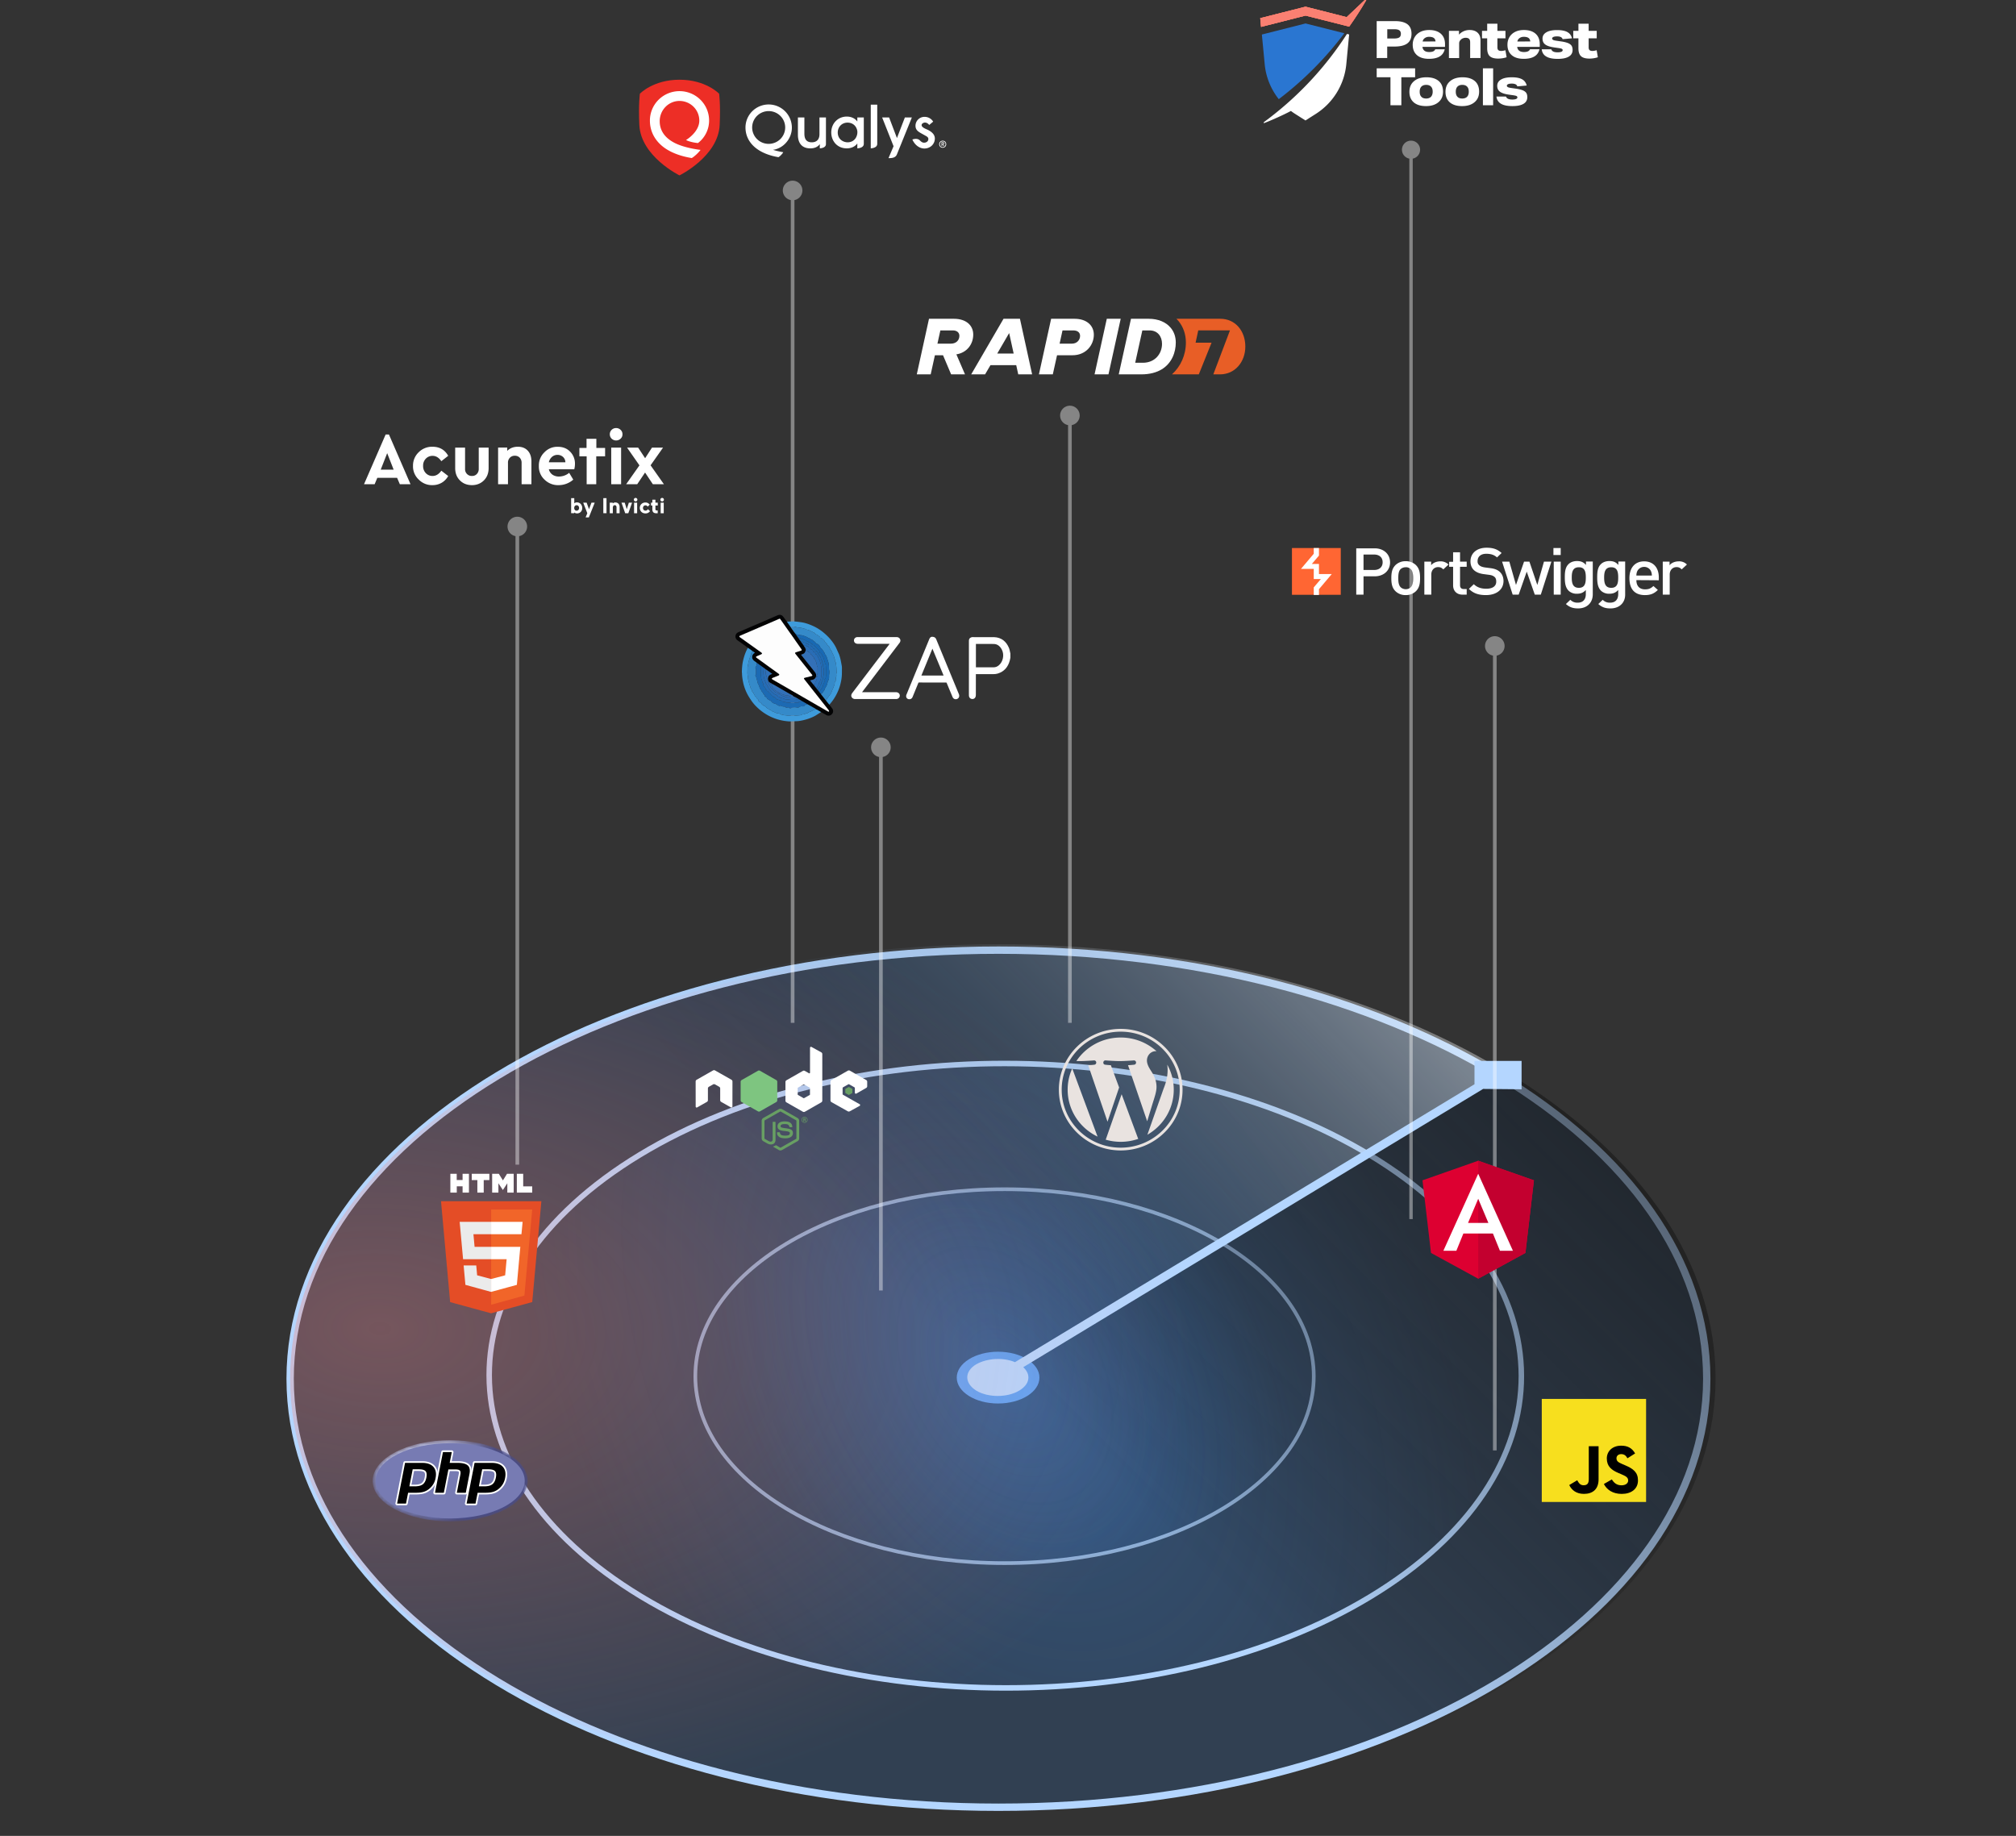 <svg xmlns="http://www.w3.org/2000/svg" width="549" height="500" viewBox="0 0 549 500" fill="none" xmlns:v="https://vecta.io/nano"><rect x="0" y="0" width="549" height="500" fill="#333333" stroke="none"/><style><![CDATA[.B{fill:#fff}.C{fill-opacity:.4}.D{fill-rule:evenodd}.E{fill:#296db6}.F{fill:#3270b8}.G{fill:#306fb6}]]></style><use href="#S" fill="#2a76d1" fill-opacity=".2"/><path d="M271.898 492.195C165.368 492.195 79.009 439.941 79.009 375.483C79.009 311.024 165.368 258.771 271.898 258.771C378.427 258.771 464.786 311.024 464.786 375.483C464.786 439.941 378.427 492.195 271.898 492.195Z" stroke="url(#D)" stroke-width="3"/><path d="M271.801 382.239c-6.219 0-11.26-3.157-11.26-7.05s5.041-7.05 11.26-7.05 11.26 3.156 11.26 7.05-5.042 7.05-11.26 7.05z" fill="#7db8ff"/><g stroke="#b4d6ff"><path d="M373.043 314.581c-54.929-33.193-143.932-33.291-198.763-.098s-54.734 86.946.195 120.237 143.932 33.29 198.763.098 54.734-87.045-.195-120.237z" fill="url(#E)" fill-opacity=".25" stroke-width="1.5"/><path opacity=".7" d="M273.562 425.712c-46.506 0-84.206-22.795-84.206-50.914s37.7-50.915 84.206-50.915 84.205 22.795 84.205 50.915-37.7 50.914-84.205 50.914z" fill="url(#F)" class="C"/><use href="#S" stroke-width="2"/></g><path d="M271.997 375.385l-137.959 83.422c76.274 46.117 199.84 46.117 276.016 0s76.177-120.825 0-166.942c-.098.098-61.881 37.403-138.057 83.52z" fill="url(#G)" fill-opacity=".59"/><path d="M271.606 375.287l138.057-83.52c-76.274-46.117-199.938-46.117-276.114 0s-76.176 120.923 0 167.04l138.057-83.52z" fill="url(#H)" class="C"/><path d="M414.361 296.663v-7.735h-12.826v6.364l-125.133 75.687c-3.231-1.371-7.637-1.077-10.574.587-3.232 1.958-3.232 5.092 0 7.148 3.231 1.958 8.518 1.958 11.749 0 2.937-1.763 3.231-4.406 1.077-6.364l125.231-75.785 10.476.098z" fill="#b4d6ff" class="D"/><use href="#S" fill="url(#I)" fill-opacity=".34"/><path d="M374.902 15.806V5.749h4.996c1.507 0 2.621.295 3.375.852.753.573 1.113 1.441 1.113 2.604 0 1.179-.376 2.048-1.146 2.621s-1.933.852-3.522.852h-1.949v3.112l-2.867.016zm4.767-5.324c.639 0 1.097-.098 1.392-.295.279-.197.426-.524.426-.983 0-.426-.147-.753-.426-.95s-.737-.295-1.359-.295h-1.917v2.522h1.884zm-1.016 18.182v-7.633h-3.751v-2.424h10.467v2.424h-3.751v7.633h-2.965zm34.546-5.143c-.082-.262-.246-.459-.492-.573s-.589-.18-1.015-.18-.754.049-.983.147-.361.246-.361.426c0 .164.099.295.279.393s.491.164.934.229l1.015.147c.885.115 1.556.278 2.031.459s.803.426 1.016.721c.196.295.295.688.295 1.163 0 .803-.344 1.409-1.032 1.818s-1.687.622-3.014.622c-1.376 0-2.424-.213-3.145-.655-.721-.426-1.114-1.081-1.212-1.949h2.604c.164.541.737.819 1.704.819.458 0 .786-.049 1.032-.147.229-.098.36-.246.36-.442 0-.164-.082-.295-.262-.377s-.492-.147-.95-.213l-.934-.131c-.819-.115-1.49-.262-1.965-.475-.492-.197-.836-.459-1.049-.77s-.327-.704-.327-1.179c0-.737.344-1.31 1.048-1.72.688-.41 1.671-.606 2.916-.606 1.212 0 2.145.18 2.801.541s1.081.934 1.261 1.703l-2.555.229zm-21.475 4.308c.836-.704 1.245-1.654 1.245-2.883 0-1.245-.393-2.211-1.179-2.883s-1.9-1.016-3.342-1.016c-1.425 0-2.571.36-3.39 1.065-.836.704-1.245 1.671-1.245 2.899s.393 2.178 1.179 2.866c.787.672 1.9 1.015 3.342 1.015 1.425 0 2.571-.36 3.39-1.065zm-2.031-4.242c.312.311.459.77.459 1.376s-.164 1.065-.459 1.392c-.311.311-.753.475-1.31.475-.573 0-1.016-.147-1.31-.475-.312-.311-.459-.77-.459-1.376s.147-1.065.459-1.392c.311-.311.753-.475 1.31-.475.573 0 1.016.164 1.31.475zm13.104 1.36c0 1.229-.409 2.178-1.245 2.883-.819.704-1.965 1.065-3.39 1.065-1.442 0-2.555-.344-3.342-1.015-.786-.688-1.179-1.638-1.179-2.866s.409-2.195 1.245-2.899c.819-.704 1.965-1.065 3.39-1.065 1.442 0 2.556.344 3.342 1.016s1.179 1.638 1.179 2.883zm-2.817.016c0-.606-.147-1.065-.459-1.376-.295-.311-.737-.475-1.31-.475-.557 0-.999.164-1.31.475-.312.328-.459.786-.459 1.392s.147 1.065.459 1.376c.294.328.737.475 1.31.475.557 0 .999-.164 1.31-.475.312-.328.459-.786.459-1.392zm3.849-6.355v10.057h2.785V18.607h-2.785zm-15.921-4.799c-.311-.246-.491-.59-.541-1.048h6.143v-.721c0-1.229-.377-2.179-1.13-2.85s-1.819-1.016-3.178-1.016c-.917 0-1.72.164-2.392.508-.687.344-1.195.819-1.556 1.425s-.54 1.294-.54 2.08c0 1.229.393 2.162 1.163 2.834s1.851.999 3.259.999c2.474 0 3.899-.868 4.292-2.604h-2.572c-.196.508-.737.754-1.638.754-.557 0-.999-.115-1.31-.36zm1.261-3.784c1.13 0 1.704.409 1.753 1.261l-3.505.016a1.35 1.35 0 0 1 .573-.917c.327-.246.721-.36 1.179-.36zm11.188 5.782v-4.275c0-.426-.099-.754-.295-.95s-.524-.295-.95-.295c-.229 0-.459.049-.688.131a1.59 1.59 0 0 0-.59.377c-.327.295-.475.622-.475 1.016v3.997h-2.784V8.403h2.735v1.032a3.83 3.83 0 0 1 2.899-1.261c.934 0 1.655.246 2.179.737s.786 1.179.786 2.08v4.799l-2.817.016zm7.633.147a7.47 7.47 0 0 0 2.293-.36l-.328-1.916c-.442.131-.819.197-1.13.197-.377 0-.639-.082-.802-.229s-.246-.393-.246-.721v-2.49h2.195V8.403h-2.195V6.453h-2.785v1.949h-1.408v2.031h1.408v2.703c0 .999.23 1.72.705 2.162s1.244.655 2.293.655zm5.176-3.194c.049.459.229.803.54 1.048s.754.36 1.311.36c.884 0 1.441-.246 1.638-.754h2.571c-.393 1.736-1.818 2.604-4.291 2.604-1.392 0-2.49-.328-3.26-.999s-1.163-1.605-1.163-2.834c0-.786.18-1.474.541-2.08s.868-1.081 1.556-1.425c.671-.344 1.474-.508 2.391-.508 1.36 0 2.425.344 3.178 1.016s1.13 1.622 1.13 2.85v.721h-6.142zm3.554-1.474c-.049-.852-.622-1.261-1.752-1.261-.459 0-.852.115-1.18.36-.327.229-.508.541-.573.917l3.505-.016zm8.321-1.196c.246.115.41.311.492.573l2.555-.229c-.18-.77-.606-1.343-1.261-1.704s-1.589-.541-2.801-.541c-1.245 0-2.228.197-2.916.606-.704.41-1.048.983-1.048 1.72 0 .475.114.868.327 1.179s.557.573 1.049.77c.475.213 1.146.36 1.965.475l.934.131c.459.066.77.131.95.213s.262.213.262.377c0 .197-.131.344-.36.442-.246.098-.574.147-1.032.147-.967 0-1.54-.278-1.704-.819h-2.604c.098.868.491 1.523 1.212 1.949.721.442 1.769.655 3.145.655 1.327 0 2.326-.213 3.014-.622s1.032-1.016 1.032-1.818c0-.475-.099-.868-.295-1.163-.213-.295-.541-.54-1.016-.721s-1.146-.344-2.031-.459l-1.015-.148c-.443-.066-.754-.131-.934-.229s-.278-.229-.278-.393c0-.18.131-.328.36-.426s.557-.147.983-.147.77.066 1.015.18zm10.09 5.504c-.72.229-1.474.36-2.293.36-1.048 0-1.818-.213-2.293-.655s-.704-1.163-.704-2.162v-2.703h-1.409V8.403h1.409V6.453h2.784v1.949h2.195v2.031h-2.195v2.49c0 .328.082.573.246.721s.426.229.803.229c.311 0 .687-.066 1.13-.197l.327 1.916zm-89.524 16.601l.074-.057a90.74 90.74 0 0 0 21.13-22.899l.589.147-.77 8.075c-.524 5.553-3.587 10.549-8.288 13.546l-2.833 1.802-2.834-1.802a17.25 17.25 0 0 1-1.13-.786c-1.18.622-2.392 1.196-3.62 1.753l-2.212.966c-.295.124-.596.242-.9.362l-.656.261v-.279l1.376-1.032c.025-.016.049-.037.074-.057z" class="B D"/><use href="#T" fill="#ff6762"/><use href="#T" fill="#ff8364"/><use href="#T" fill="salmon"/><path d="M348.237 27.011a91.8 91.8 0 0 0 17.854-17.952l-10.565-2.67-11.892 3.014.77 8.075c.327 3.522 1.687 6.814 3.833 9.533z" fill="#2a76d1"/><g clip-path="url(#K)"><path d="M185.042 21.711c7.181 0 10.791 3.812 10.791 3.812s.413 2.822.149 8.504c-.398 8.583-10.938 13.738-10.939 13.738s-10.54-5.155-10.939-13.738c-.263-5.682.15-8.504.15-8.504s3.607-3.812 10.788-3.812z" fill="#ed2e26"/><g class="B"><path d="M209.328 28.451c-1.675.002-3.28.663-4.464 1.838a6.25 6.25 0 0 0-1.852 4.43c0 2.092.886 3.956 2.562 5.39 1.569 1.343 3.82 2.27 6.419 2.699.372-.203 1.075-.886 1.298-1.354-1.914-.328-2.793-.653-2.793-.653a3.67 3.67 0 0 0 .738-.147c2.558-.712 4.433-3.219 4.408-5.935a6.32 6.32 0 0 0-6.316-6.267zm0 10.73c-.89 0-1.759-.262-2.499-.752a4.46 4.46 0 0 1-1.656-2.003 4.42 4.42 0 0 1-.256-2.578 4.45 4.45 0 0 1 1.231-2.285 4.51 4.51 0 0 1 2.302-1.221 4.53 4.53 0 0 1 2.599.254c.822.338 1.524.91 2.019 1.644a4.44 4.44 0 0 1 .758 2.479c-.002 1.183-.476 2.318-1.319 3.154a4.52 4.52 0 0 1-3.179 1.309zm46.7-.596c.187-.173.433-.269.689-.269a1.02 1.02 0 0 1 .689.269c.174.19.27.437.27.693s-.096.504-.27.693a1.02 1.02 0 0 1-1.378 0c-.174-.19-.27-.437-.27-.693s.096-.504.27-.693zm.139 1.253a.81.81 0 0 0 1.099 0 .84.84 0 0 0 0-1.121.81.81 0 0 0-1.099 0c-.137.155-.213.354-.213.56s.076.405.213.56zm.96-.809a.32.32 0 0 1-.238.317l.275.427h-.214l-.25-.415h-.127v.415h-.18v-1.058h.393a.35.35 0 0 1 .246.086.28.28 0 0 1 .073.104c.016.04.024.082.022.124h0zm-.554-.147v.309h.189c.047.002.093-.013.129-.043.016-.014.028-.031.036-.051s.012-.04.011-.061c0-.103-.059-.154-.176-.155h-.189zm-12.316-1.284l-2.133-5.617h-1.901l3.112 7.84-1.376 3.248c.906 0 1.897-.063 2.284-1.011l4.077-10.077h-1.901l-2.162 5.616zm-7.13 2.802s1.764-.032 1.764-1.22V28.51h-1.764V40.4zm-3.66-7.313c-.491-.68-1.451-1.34-2.864-1.34-2.411 0-4.23 1.861-4.23 4.329 0 1.154.398 2.225 1.119 3.018.781.858 1.857 1.311 3.111 1.311 1.216 0 2.256-.492 2.864-1.335v1.329s1.765-.028 1.765-1.219v-7.199h-1.765v1.106zm-2.642 5.67c-1.067 0-2.663-.706-2.688-2.652v-.014c0-1.537 1.143-2.696 2.658-2.696 1.132 0 2.051.587 2.462 1.574.166.354.243.742.225 1.132-.011.396-.103.785-.271 1.144-.415.947-1.307 1.512-2.386 1.512h0zm-7.667-2.212c0 1.413-.739 2.199-2.082 2.212-1.361 0-2.023-.767-2.023-2.344v-4.431h-1.765v4.783c0 .69.118 1.675.677 2.445.571.787 1.473 1.19 2.682 1.196h.05c1.445 0 2.19-.65 2.55-1.156v1.15s1.676-.028 1.676-1.161v-7.257h-1.765v4.563zm29.392-1.236c-.917-.393-1.584-.733-1.572-1.261.008-.349.471-.683.953-.667.516.018.898.37 1.111.653l1.08-.905a2.69 2.69 0 0 0-.977-.95 2.72 2.72 0 0 0-1.321-.353c-.648-.018-1.276.22-1.747.661s-.747 1.05-.767 1.692c-.025 1.15.654 1.625 1.544 2.126l1.465.818c.338.235.498.41.49.771-.013.566-.489.932-1.107.968-.454.027-.827-.234-1.18-.601-.688-.714-1.743-.371-2.066-.268.672 1.532 1.942 2.425 3.211 2.453 1.599.035 2.877-1.136 2.912-2.665.015-.736-.31-1.651-2.029-2.472zm-72.896-2.315c0-3.035 2.418-5.504 5.39-5.504 1.43.002 2.801.566 3.813 1.57s1.58 2.364 1.581 3.783c0 2.356-2.041 4.295-3.614 5.291.61.346 1.957.708 3.247.826a7.73 7.73 0 0 0 2.232-2.709c.526-1.06.799-2.226.799-3.408a7.94 7.94 0 0 0-.605-3.068 8.01 8.01 0 0 0-1.745-2.603 8.07 8.07 0 0 0-2.618-1.74c-.979-.403-2.03-.611-3.09-.611a8.11 8.11 0 0 0-3.09.611c-.98.404-1.869.995-2.618 1.74a7.98 7.98 0 0 0-1.745 2.603 7.96 7.96 0 0 0-.606 3.068c0 2.663 1.118 5.028 3.232 6.841 1.976 1.695 4.867 2.826 8.159 3.361.713-.391 1.933-1.545 2.39-2.221-2.749-.351-5.351-1.016-7.095-1.924-2.665-1.387-4.017-3.374-4.017-5.906z"/></g></g><path d="M213.179 51.873a2.67 2.67 0 0 0 2.667 2.667c1.473 0 2.666-1.194 2.666-2.667s-1.194-2.667-2.666-2.667a2.67 2.67 0 0 0-2.667 2.667zm2.167 0v226.69h1V51.873h-1zm73.345 61.287c0 1.472 1.194 2.666 2.666 2.666a2.67 2.67 0 0 0 2.667-2.666 2.67 2.67 0 0 0-2.667-2.667c-1.472 0-2.666 1.194-2.666 2.667zm2.166 0v165.403h1V113.16h-1zm-53.639 90.378a2.67 2.67 0 0 0 2.667 2.667c1.473 0 2.666-1.194 2.666-2.667s-1.193-2.667-2.666-2.667a2.67 2.67 0 0 0-2.667 2.667zm2.167 0v147.929h1V203.538h-1zM381.782 40.776a2.47 2.47 0 0 0 4.94 0 2.47 2.47 0 0 0-4.94 0zm2.007 0v291.238h.926V40.776h-.926zM138.211 143.397a2.67 2.67 0 0 0 2.667 2.667 2.67 2.67 0 0 0 2.667-2.667c0-1.472-1.194-2.666-2.667-2.666s-2.667 1.194-2.667 2.666zm2.167 0v173.791h1V143.397h-1zm264.024 32.534c0 1.473 1.194 2.667 2.666 2.667a2.67 2.67 0 0 0 2.667-2.667 2.67 2.67 0 0 0-2.667-2.667c-1.472 0-2.666 1.194-2.666 2.667zm2.166 0v219.092h1V175.931h-1z" class="B C"/><g clip-path="url(#L)" class="B"><path d="M108.885 131.874l-.742-1.732h-5.395l-.726 1.732h-2.891l5.889-13.544h.897l5.874 13.544h-2.906zm-1.685-3.963l-1.762-4.494-1.762 4.494h3.524zm5.271-1.03c-.031-1.389.526-2.731 1.531-3.698.989-.999 2.349-1.545 3.756-1.514 1.948 0 3.37.827 4.297 2.466l-1.87 1.466c-.665-.967-1.453-1.451-2.381-1.451-.695-.015-1.375.265-1.855.78a2.67 2.67 0 0 0-.726 1.951 2.71 2.71 0 0 0 .726 1.966c.48.515 1.16.796 1.855.78.912 0 1.716-.484 2.381-1.435l1.87 1.451c-.417.749-1.02 1.388-1.762 1.825a4.95 4.95 0 0 1-2.52.656c-1.406.046-2.767-.515-3.756-1.529-1.02-.952-1.592-2.31-1.546-3.714zm11.486.608v-5.586h2.689v5.805c-.046.998.712 1.857 1.701 1.919h.185a1.73 1.73 0 0 0 1.314-.53 1.92 1.92 0 0 0 .526-1.374v-5.82h2.69v5.586c0 1.373-.433 2.481-1.283 3.34-.866.858-1.948 1.295-3.247 1.295-1.329 0-2.427-.422-3.277-1.28-.865-.858-1.298-1.982-1.298-3.355zm20.76-1.794v6.179h-2.674v-5.82c.015-.515-.155-1.014-.51-1.404-.356-.359-.835-.547-1.33-.531-.51-.016-.989.172-1.345.531-.355.374-.556.873-.525 1.404v5.82h-2.69v-9.986h2.489v.905c.742-.749 1.716-1.124 2.891-1.124 1.143 0 2.055.359 2.72 1.092s.974 1.701.974 2.934zm11.671 2.106h-6.925a2.5 2.5 0 0 0 .974 1.467 3.09 3.09 0 0 0 1.808.515c1.005-.016 1.979-.359 2.752-1.014l1.113 1.857c-1.096.966-2.502 1.498-3.958 1.498-1.437.062-2.828-.484-3.864-1.498a4.82 4.82 0 0 1-1.546-3.714c-.046-1.389.495-2.746 1.5-3.714.958-1.014 2.287-1.56 3.679-1.513 1.36 0 2.473.437 3.339 1.326a4.56 4.56 0 0 1 1.314 3.308 6.02 6.02 0 0 1-.186 1.482zm-6.925-1.903h4.498c0-.562-.232-1.077-.634-1.451-.417-.375-.958-.578-1.515-.562-.541-.016-1.082.187-1.499.546-.417.375-.727.889-.85 1.467zm16.602-7.615c-.016-.452.17-.889.495-1.217.324-.312.757-.499 1.221-.484.463-.015.896.172 1.221.484a1.57 1.57 0 0 1 .51 1.217c.015.453-.17.89-.51 1.186-.325.312-.773.499-1.221.484-.449.015-.897-.172-1.221-.484a1.65 1.65 0 0 1-.495-1.186zm.386 13.591v-9.971h2.69v9.971h-2.69zm14.345 0h-3.014l-2.118-3.183-2.133 3.183h-3.014l3.617-5.134-3.37-4.837h3.014l1.902 2.887 1.871-2.887h3.014l-3.401 4.822 3.632 5.149zM162.401 119.5h-2.674v2.497h-1.948v2.278h1.979v7.599h2.612v-7.599h2.412v-2.278h-2.381V119.5zm-3.843 18.841c0 .216-.031.417-.108.618-.078.17-.171.325-.311.464a1.26 1.26 0 0 1-.449.294c-.171.077-.373.108-.559.108a1.36 1.36 0 0 1-.434-.077c-.108-.046-.217-.108-.31-.186v.201h-.853v-4.098h.853v1.408a1.12 1.12 0 0 1 .295-.171c.139-.061.279-.077.434-.077.186 0 .388.031.558.108s.326.171.45.31c.14.139.233.294.31.479.078.201.124.402.124.619zm-2.186 0c-.016.201.062.386.186.541.124.139.294.216.465.201a.68.68 0 0 0 .481-.201.84.84 0 0 0 0-1.083c-.124-.139-.295-.216-.481-.201a.62.62 0 0 0-.465.201c-.124.14-.186.341-.186.542zm3.985 2.567h-.884l.465-1.129-1.116-2.877h.93l.652 1.779.666-1.779h.884l-1.597 4.006zm3.939-1.145v-4.098h.868v4.098h-.868zm2.59-1.422v1.438h-.838v-2.877h.822v.202c.093-.078.186-.14.295-.186.124-.046.264-.077.388-.077.31-.016.62.108.852.324.233.263.342.603.326.944v1.67h-.837v-1.608c0-.14-.031-.279-.109-.403-.077-.108-.217-.185-.372-.17a.41.41 0 0 0-.403.201.96.96 0 0 0-.124.542zm5.241-1.439l-1.023 2.877h-.853l-1.008-2.877h.884l.558 1.779.558-1.779h.884zm.481-.819c0-.124.047-.248.14-.34a.48.48 0 0 1 .68.002c.09.09.141.211.142.338a.48.48 0 0 1-.481.479c-.127-.001-.249-.051-.339-.141s-.141-.211-.142-.338zm.062 3.68v-2.861h.837v2.877h-.837v-.016zm3.784-1.082l.558.541c-.139.186-.326.34-.527.449a1.51 1.51 0 0 1-.729.154 1.62 1.62 0 0 1-.605-.108 1.43 1.43 0 0 1-.481-.309c-.139-.137-.25-.3-.325-.48a1.58 1.58 0 0 1 0-1.19 1.38 1.38 0 0 1 .325-.464 1.43 1.43 0 0 1 .481-.31c.187-.077.403-.123.605-.108.233-.015.481.046.682.155.187.108.372.247.512.417l-.558.541c-.078-.092-.17-.17-.264-.247a.66.66 0 0 0-.341-.093c-.186 0-.372.062-.496.201a.79.79 0 0 0-.198.518c0 .191.07.376.198.518s.31.202.496.202a.74.74 0 0 0 .372-.093c.109-.093.217-.186.295-.294zm2.202 1.098c-.279.015-.558-.077-.76-.263-.17-.217-.264-.479-.248-.758v-1.082h-.372v-.774h.372v-.804h.837v.804h.636v.774h-.636v.989c-.015.109.016.217.094.279a.63.63 0 0 0 .279.077h.248v.758h-.45zm1.179-3.696c0-.124.046-.248.139-.34s.218-.139.342-.139.248.051.338.141.141.211.142.338a.48.48 0 0 1-.14.34c-.092.093-.216.139-.34.139s-.249-.046-.342-.139c-.078-.077-.139-.201-.139-.34zm.077 3.68v-2.861h.837v2.877h-.837v-.016z"/></g><path d="M258.964 93.59h-3.679l.797-3.604h3.402c1.12 0 1.779.602 1.779 1.481 0 1.159-.851 2.123-2.299 2.123zm6.068-2.478c0-2.474-1.91-4.292-5.249-4.292h-6.797l-3.326 15.138h3.787l1.146-5.2h2.216l2.203 5.2h3.778l-2.348-5.449c2.817-.442 4.59-2.699 4.59-5.397zm6.535 5.179l3.247-5.58 1.228 5.58h-4.471-.004zm1.713-9.47l-8.801 15.136h3.778l1.472-2.511h7.009l.554 2.511h3.778l-3.317-15.136h-4.473zm18.632 6.769h-3.358l.79-3.604h2.925c1.153 0 1.861.55 1.861 1.481 0 1.158-.872 2.123-2.212 2.123m.735-6.769h-6.406l-3.325 15.136h3.781l1.154-5.206h4.222c3.61 0 5.796-2.719 5.796-5.584 0-2.553-1.992-4.344-5.223-4.344m12.54-.003h-3.788l-3.333 15.138h3.789l3.332-15.138z" class="B"/><path d="M332.315 86.82h-11.942l.528.576c1.337 1.618 2.041 3.653 2.041 5.891 0 3.455-1.455 6.572-3.794 8.671h7.312l3.474-8.629h-4.348l.725-3.347h8.636l-4.535 11.974h1.779c4.14.026 6.939-3.408 6.939-7.581s-2.668-7.555-6.816-7.555" fill="#e85e26"/><path d="M311.231 98.798h-2.092l1.944-8.812h1.976c2.167 0 3.383 1.622 3.383 3.653 0 2.731-1.95 5.159-5.204 5.159m7.58-9.509c-1.298-1.58-3.44-2.467-5.971-2.467h-4.854l-3.336 15.136h6.109c2.372 0 4.196-.527 5.589-1.365 2.832-1.718 3.837-4.739 3.837-7.305 0-1.599-.5-2.954-1.37-3.998m-43.673 89.85l-.162.751c-.475 1.764-1.511 3.018-3.299 3.555-.347.104-.723.147-1.086.151l-4.598.007h-.252v.236l-.005 5.441c-.001.194-.037.403-.115.581-.177.404-.594.592-1.03.504-.407-.082-.702-.418-.736-.842-.008-.093-.008-.187-.008-.281l-.003-14.635c0-.336.048-.655.332-.86.16-.116.371-.224.56-.226l5.982.008c1.969.071 3.294 1.159 4.042 2.948.175.419.228.889.337 1.335.01.042.027.082.041.122v1.205h0zm-9.385-3.768v6.371l4.889-.006c.477-.005.911-.188 1.29-.489 1.202-.956 1.614-2.874.899-4.287-.459-.909-1.158-1.553-2.22-1.579l-4.858-.01z" class="B"/><path d="M225.851 191.919l.745.975a1.21 1.21 0 0 1-.281 1.796c-.427.293-.876.28-1.323.026l-1.398-.786-1.202-.7-.207-.084.002.002c-.012-.023-.018-.055-.036-.066l-1.239-.708-1.128-.63-1.381-.797-.824-.488-1.043-.607c-.089-.051-.191-.079-.287-.117l-.165-.05-.007-.001-.116-.08-.039-.078c-.01-.018-.014-.043-.029-.052l-1.141-.66-2.122-1.221-1.381-.801-.996-.547.002.001-.681-.405-.001.001-.158-.126.003.003-.166-.25-.028-.069-.05-.083.003-.002c-.077-.338-.104-.673.047-1.002.172-.372.483-.571.848-.708l.207-.08-.885-.639-.787-.538.001.002-.053-.001-.342-.301-.913-.635-.012.007-.045-.057-1.202-.878-.656-.491c-.695-.512-.763-1.418-.144-1.987.095-.087.21-.152.335-.241l-.78-.536-.352-.262-.78-.535-.801-.606-2.012-1.432c-.496-.353-.695-.9-.504-1.471.126-.379.425-.616.785-.772l3.91-1.685 3.019-1.29 3.578-1.557c.489-.216.974-.266 1.409.083.216.173.372.424.544.649l.706.958.97 1.399 1.278 1.807.646.923.874 1.239.05.052c.023.053.052.107.081.161l.24.327.03.03.246.362.071.079.05.046v.006l.133.251.279.416a1.28 1.28 0 0 1-.023 1.227c-.224.404-.631.547-1.056.663.027.047.04.078.06.103l1.928 2.424 1.815 2.287c.575.709.267 1.8-.639 2.02l-.719.188 1.317 1.628.026.028.055.077.066.083.18.228c.002.01.008.013.019.011l.174.242.367.447.026.035.139.169c.004.013.011.021.023.026l.132.168-.003-.001.126.159-.002-.003.041.059c-.004.01-.001.016.008.02l.15.18.12.117c.008.031.007.07.025.093l1.375 1.748.873 1.084.002.001zm-18.334-14.018c0 .232-.146.266-.263.319l-1.132.498c-.317.135-.312.263-.052.449l3.36 2.429 2.636 1.906c.081.06.186.184.171.255-.02.09-.138.186-.236.227l-1.631.654c-.08.033-.174.118-.188.193-.011.056.084.155.154.2.189.123.391.227.587.34l4.117 2.372 3.609 2.088 4.028 2.329 2.822 1.621c.069.04.176.011.266.014-.011-.097.008-.212-.038-.286-.117-.184-.262-.35-.398-.522l-3.547-4.489-2.738-3.476c-.2-.254-.146-.38.166-.454l1.802-.445c.213-.053.259-.183.129-.347l-1.661-2.089-2.852-3.587c-.195-.245-.157-.368.139-.465l1.348-.432c.242-.08.273-.172.133-.382l-.465-.674-3.952-5.616-1.322-1.877c-.093-.134-.172-.182-.342-.102l-1.335.583-4.035 1.736-3.869 1.667-1.43.618c-.199.086-.217.223-.049.357l.226.165 3.101 2.206 2.61 1.868c.063.045.105.119.131.148v.001z" fill="#030304"/><path d="M234.762 188.516h.281 8.915c.512 0 .901.245 1.028.645.183.579-.217 1.159-.843 1.218-.053.005-.107.005-.16.005h-11.104c-.626 0-1.121-.475-1.051-1.051.026-.211.139-.433.27-.607l4.065-5.354 5.904-7.76.193-.265h-.266c-2.791 0-5.582.002-8.373-.005a1.39 1.39 0 0 1-.577-.126c-.386-.186-.552-.588-.462-1.014.077-.359.424-.65.822-.685.06-.005.12-.005.181-.005l10.521-.001c.435 0 .795.149.997.547.185.364.096.714-.145 1.031l-1.555 2.045-8.533 11.231-.107.152-.001-.001zm19.077-15.088c.626.013.934.243 1.124.704l6.147 14.878c.266.645.012 1.23-.6 1.39-.461.12-.91-.102-1.109-.568l-.919-2.198-.666-1.609c-.044-.11-.099-.148-.219-.148-2.436.004-4.872.004-7.309-.001-.135 0-.182.057-.227.167l-1.547 3.78c-.187.457-.594.679-1.08.591-.551-.1-.821-.666-.587-1.237l1.86-4.518 4.353-10.593c.184-.448.47-.647.779-.637v-.001zm.079 3.235l-3.007 7.319h6.053l-3.046-7.319z" class="B"/><path d="M203.666 176.433l.78.535.352.262c-.118.208.207.147.186.27-.111.077-.223.128-.294.213s-.099.195-.136.298c-.019.052-.031.115-.021.169.03.173.049.332-.148.429-.035.017-.06.07-.073.113l-.168.568-.28.86c-.088.39-.134.789-.2 1.185-.007.038-.028.074-.036.111-.029.121-.086.245-.078.364.05.795-.11 1.594.103 2.387.082.309.02.646.126.976.127.4.165.831.326 1.228.024.061.035.127.056.189l.147.434c.06.18.079.392.19.533.183.233.251.497.337.764.027.081.112.144.173.213s.142.119.184.195c.069.125.087.286.175.392.132.159.15.373.327.523.13.111.327.246.317.481-.001.013.025.029.041.042l.425.363c.019.016.03.045.036.07.031.122.046.249.092.364.028.07.092.135.155.179.095.068.206.111.305.172.309.191.38.631.773.736.015.004.022.034.038.045.061.046.122.096.189.132.147.079.343.113.439.231.249.307.519.563.91.666.03.008.06.033.08.058.184.232.499.243.719.45.209.196.551.243.82.384a2.52 2.52 0 0 0 1.158.306c.053.001.108.04.159.069.111.063.213.15.332.191.135.048.287.046.427.083.262.069.515.179.796.139.031-.005.063.018.096.023.315.045.629.127.944.127l1.955-.075 1.074-.082c.032-.003.068-.013.094-.031.212-.157.458-.193.711-.211.118-.009.237-.032.348-.07.106-.036.198-.115.304-.15.162-.054.337-.073.496-.135.094-.037.158-.149.252-.192.202-.093.42-.15.622-.243l.928-.453c.147-.069.305-.111.459-.165.019.148.107.127.206.083l1.202.7-1.565.988c-.805.446-1.662.78-2.547 1.032-.818.233-1.647.42-2.501.461l-1.997.066c-1.656-.097-3.257-.456-4.783-1.132a13.84 13.84 0 0 1-3.54-2.259c-.804-.704-1.529-1.487-2.122-2.376-.406-.608-.806-1.227-1.127-1.882a12.61 12.61 0 0 1-1.033-2.939c-.173-.816-.304-1.634-.314-2.469-.002-.145-.045-.29-.041-.435.028-1.01.097-2.019.318-3.008.276-1.236.687-2.424 1.306-3.535l.016-.01zm11.604-5.724l-.97-1.399 1.65-.079c.722.033 1.442.123 2.159.223 1.078.149 2.101.5 3.095.936a12.72 12.72 0 0 1 3.154 1.962c.516.438 1.018.903 1.471 1.405.726.805 1.367 1.682 1.853 2.656l.793 1.761c.193.505.331 1.034.456 1.561l.303 1.603c.035.216.045.439.043.659-.009.906.023 1.812-.1 2.719-.164 1.204-.477 2.364-.952 3.476-.584 1.37-1.371 2.619-2.373 3.727l-.873-1.084c.043-.123.074-.253.134-.368.077-.149.169-.291.268-.426l.376-.468c.043-.055.075-.12.115-.178l.159-.22c.023-.031.054-.054.077-.084l.188-.251c.025-.035.043-.078.058-.119l.276-.754.293-.644.292-.798c.049-.149.086-.307.099-.463.015-.178-.03-.365.182-.468.036-.017.055-.092.061-.143l.084-.787c.009-.086.001-.182.039-.253.12-.223.081-.453.064-.685-.005-.071-.027-.159.005-.211.104-.175.123-.353.095-.551s-.03-.404-.042-.606l-.042-.703c-.003-.046-.011-.092-.017-.138l-.106-.828c-.034-.198-.053-.403-.241-.546-.052-.04-.066-.186-.038-.262.053-.142.046-.255-.048-.372a.42.42 0 0 1-.071-.158c-.094-.382-.145-.791-.366-1.115-.237-.348-.286-.775-.564-1.107-.202-.242-.311-.562-.459-.848-.042-.081-.051-.188-.111-.25-.13-.134-.286-.243-.424-.37a.29.29 0 0 1-.082-.15c-.039-.228-.24-.321-.377-.466-.063-.067-.136-.129-.186-.205-.09-.14-.146-.308-.254-.43-.138-.156-.331-.263-.468-.419-.131-.15-.273-.247-.469-.274-.046-.007-.126-.035-.128-.059-.019-.207-.173-.294-.32-.395-.201-.139-.374-.357-.593-.419-.292-.082-.456-.256-.635-.469-.096-.114-.282-.151-.427-.223l-.935-.459c-.098-.046-.211-.057-.316-.09-.085-.026-.165-.069-.25-.092-.133-.035-.317-.016-.39-.098-.083-.095-.147-.137-.268-.154a2.83 2.83 0 0 1-.519-.128c-.473-.164-.967-.205-1.459-.262-.155-.018-.321.028-.44-.128-.024-.032-.099-.033-.15-.033-.291-.003-.582-.01-.873.004-.082.003-.161.071-.253.115-.107-.095-.192-.134-.254-.118h.001z" fill="#3e9bdb"/><path d="M207.517 177.901c-.026-.029-.068-.103-.131-.149l-2.611-1.867-3.1-2.207-.226-.165c-.168-.133-.15-.27.049-.357l1.43-.617 3.869-1.667 4.035-1.736 1.335-.583c.17-.081.249-.033.342.102l1.322 1.877 3.952 5.615.465.675c.141.209.109.302-.133.381l-1.348.432c-.296.098-.334.221-.14.466l2.853 3.587 1.661 2.089c.13.164.084.294-.129.347l-1.802.444c-.312.075-.366.201-.166.455l2.737 3.475 3.548 4.49.398.522c.046.074.027.189.038.286-.09-.003-.197.025-.266-.014l-2.822-1.621-4.028-2.329-3.609-2.088-4.117-2.372-.587-.34c-.07-.046-.165-.144-.154-.2.014-.075.109-.161.188-.194l1.631-.653c.098-.041.215-.138.236-.228.015-.07-.09-.194-.171-.254l-2.636-1.906-3.36-2.429c-.26-.186-.265-.315.052-.449l1.132-.499c.117-.052.263-.086.263-.318v-.001z" fill="#fdfdfd"/><path d="M222.187 193.147l-.46.165-.927.453c-.202.093-.42.15-.622.242-.094.043-.158.155-.253.193-.158.062-.333.081-.496.135-.106.035-.197.114-.303.15s-.231.061-.348.07c-.254.019-.5.054-.712.211-.025.018-.061.029-.093.031l-1.074.082-1.956.075c-.314 0-.629-.082-.943-.127-.033-.005-.066-.028-.096-.023-.281.04-.534-.07-.796-.139-.14-.037-.293-.036-.428-.083-.118-.041-.22-.128-.332-.191-.05-.029-.105-.068-.158-.069a2.52 2.52 0 0 1-1.158-.306c-.269-.141-.612-.188-.821-.384-.219-.207-.534-.218-.718-.45-.02-.025-.05-.05-.08-.058-.392-.103-.661-.359-.91-.666-.096-.118-.292-.152-.439-.231-.068-.036-.128-.086-.19-.132-.015-.012-.022-.041-.037-.045-.393-.105-.465-.545-.773-.736-.1-.062-.211-.105-.305-.172a.43.43 0 0 1-.155-.179c-.046-.115-.062-.243-.093-.364-.006-.025-.017-.054-.035-.07l-.426-.363c-.015-.013-.041-.029-.041-.042.011-.235-.186-.37-.316-.481-.177-.15-.196-.364-.328-.523-.087-.106-.105-.267-.175-.392-.041-.076-.123-.129-.183-.196s-.147-.131-.173-.212c-.086-.267-.155-.531-.338-.764-.11-.141-.129-.353-.19-.533l-.147-.434c-.02-.062-.031-.128-.056-.189-.16-.397-.198-.828-.326-1.229-.105-.329-.043-.666-.126-.975-.212-.794-.053-1.593-.103-2.387-.007-.119.049-.243.078-.364.009-.038.03-.073.036-.111l.2-1.185c.067-.292.188-.572.28-.86l.169-.568c.013-.042.038-.096.073-.113.197-.096.178-.256.147-.429-.01-.054.002-.117.021-.169.038-.103.068-.218.136-.298s.184-.136.295-.213c.02-.124-.305-.062-.186-.27l.779.536c-.125.089-.24.154-.335.241-.618.569-.55 1.475.145 1.987l.655.491c-.112.125-.044.207.102.281-.178.082-.256.173-.073.293-.033.058-.067.101-.084.15-.02.056-.016.119-.037.174a.35.35 0 0 1-.09.145c-.141.115-.177.429-.069.582.042.059.077.138.079.209l.001 1.204c0 .057-.012.123-.043.167-.166.235-.146.436.058.63.038.037.051.103.066.158.02.07.027.142.047.212l.267.967c.059.265.098.511.262.76.2.304.261.696.392 1.046.027.071.092.128.145.187.02.022.07.023.081.046l.443.905c.25.049.243.052.299.373.013.076.095.171.167.2.222.087.271.13.21.347-.04.144.017.175.136.226.168.072.347.142.426.347.051.135.125.258.276.342.139.078.329.109.398.296.012.031.077.047.12.061.218.075.492.078.509.407.001.025.04.057.068.07.358.164.667.46 1.068.403.055.073.083.139.132.167l.76.409c.056.027.146-.023.221-.033s.176-.05.237-.02c.28.14.559.255.885.243.133-.004.337.033.39.121.125.212.291.155.453.139s.326-.061.49-.093l-.025.081c.063.058.12.155.191.167.175.029.402.087.523.006a.57.57 0 0 1 .31-.107c.1-.005.229.029.294-.021.173-.134.354-.125.546-.1l.609.07c.09.004.242-.022.264-.075.076-.19.235-.162.375-.195.077-.018.152-.047.229-.055.11-.012.227-.035.33-.007.155.042.478-.017.554-.134.195-.298.443-.395.753-.294.012.004.03-.016.048-.026-.085-.075-.102-.133-.051-.172l1.128.63 1.239.708c.018.011.024.043.036.066h.001zm-6.917-22.438c.062-.016.147.024.254.118.092-.044.171-.111.253-.115l.873-.004c.051 0 .125.001.15.033.119.156.284.11.44.128.492.057.986.099 1.459.262.168.059.344.103.519.128.121.017.184.058.268.154.072.083.257.064.39.098.085.023.165.065.25.092.105.033.218.045.316.09l.935.459c.145.072.331.11.427.223.178.213.343.387.635.469.219.062.392.281.593.419.147.102.301.188.32.396.002.023.082.052.128.058.196.027.338.124.469.274.137.157.33.264.468.419.108.122.164.29.254.43.05.076.122.138.186.205.137.145.338.238.377.466a.29.29 0 0 0 .082.15l.424.371c.06.061.069.168.111.249.148.287.257.606.459.848.278.332.327.759.564 1.107.221.325.272.733.366 1.115a.42.42 0 0 0 .071.158c.094.117.101.23.048.373-.028.075-.014.221.038.261.188.144.207.349.241.547l.106.827.017.138.042.703.042.606c.028.198.009.376-.095.551-.032.053-.01.14-.005.211.017.232.056.462-.064.685-.038.071-.03.168-.04.253l-.083.788c-.006.05-.025.125-.061.142-.212.103-.167.29-.182.468-.013.156-.05.314-.099.464l-.292.797-.293.644-.276.754a.53.53 0 0 1-.058.12l-.188.25c-.023.03-.054.054-.077.084l-.159.221-.115.177-.376.468c-.1.135-.192.278-.268.426-.06.115-.091.245-.134.368l-1.375-1.748c-.019-.023-.017-.062-.025-.093l.161-.203c.195.138.193.137.253-.083.013-.05.042-.097.069-.143.179-.311.483-.546.547-.93.018-.111.098-.212.155-.316l.305-.55a3.15 3.15 0 0 0 .162-.395c.12-.347.128-.727.331-1.053a1.15 1.15 0 0 0 .181-.504c.014-.193.045-.401.031-.58-.04-.544.176-1.068.037-1.625-.105-.423-.029-.883-.076-1.329-.04-.37-.088-.729-.197-1.08l-.399-1.231a2.17 2.17 0 0 0-.189-.406c-.079-.135-.199-.247-.268-.386-.109-.22-.145-.48-.373-.631-.019-.013-.038-.048-.035-.069.026-.185-.108-.279-.22-.379-.183-.162-.202-.463-.473-.549-.014-.004-.016-.036-.028-.051l-.144-.181c-.035-.045-.089-.089-.1-.14-.066-.307-.313-.483-.505-.694-.07-.076-.215-.082-.324-.126-.061-.024-.127-.05-.173-.094-.224-.216-.352-.538-.699-.62-.039-.009-.079-.056-.099-.096-.181-.354-.614-.327-.872-.578-.128-.125-.342-.161-.512-.247-.254-.129-.491-.306-.758-.392-.423-.136-.831-.349-1.294-.34a.51.51 0 0 1-.193-.045c-.287-.119-.314-.114-.514.141-.082-.238-.251-.309-.393-.268l-.424-.304-1.278-1.808h-.002z" fill="#358ac9"/><path d="M219.785 191.744c-.051.039-.034.097.051.172-.018.01-.036.03-.048.026-.31-.101-.558-.004-.753.294-.076.117-.399.176-.555.134-.102-.028-.219-.005-.329.007-.077.009-.152.037-.229.055-.14.033-.299.005-.375.195-.022.053-.174.079-.264.075-.204-.009-.406-.043-.609-.07-.192-.025-.373-.034-.546.1-.065.05-.194.016-.294.021a.57.57 0 0 0-.31.107c-.121.081-.348.024-.523-.006-.071-.012-.128-.109-.191-.167l.025-.081-.49.093c-.162.016-.328.073-.454-.139-.052-.088-.256-.125-.389-.121-.327.012-.605-.103-.885-.243-.061-.03-.158.009-.237.02s-.165.06-.221.033l-.76-.409c-.049-.028-.076-.094-.133-.167-.4.057-.709-.239-1.067-.403-.028-.013-.067-.045-.068-.07-.017-.329-.291-.332-.509-.407-.043-.015-.108-.03-.12-.061-.069-.187-.259-.218-.398-.296-.151-.084-.225-.207-.276-.342-.079-.205-.258-.274-.426-.347-.119-.051-.176-.082-.136-.226.06-.217.012-.26-.21-.347-.073-.029-.154-.124-.167-.2-.056-.321-.049-.324-.299-.373l-.443-.905c-.011-.023-.061-.024-.081-.046-.053-.059-.118-.116-.145-.187-.13-.35-.192-.742-.392-1.046-.164-.249-.203-.495-.262-.76l-.267-.967c-.02-.07-.027-.143-.047-.212-.015-.055-.028-.121-.066-.158-.204-.194-.223-.395-.059-.63.032-.044.044-.11.044-.167l-.001-1.204c-.002-.071-.037-.15-.079-.209-.108-.153-.072-.467.069-.582a.35.35 0 0 0 .09-.145c.021-.055.017-.118.037-.174.016-.049.051-.092.084-.15-.183-.12-.106-.212.073-.293-.146-.074-.214-.156-.102-.281l1.202.878.046.057c-.023.193-.089.393-.086.592.013.708-.056 1.418.034 2.125l.085.75c.008.056.047.108.071.162.041.094.109.185.12.282.031.282.089.543.294.761.055.059.061.173.071.264.011.112-.015.23.009.339.016.08.084.151.134.222.045.063.1.119.148.18l.1.146c.072.1.169.189.212.3.061.155.048.348.279.38.019.003.04.066.042.103.009.133.081.177.208.195.057.008.11.081.155.132l.417.487c.014.016.051.017.076.016.114-.001.112.088.159.159.118.177.278.325.425.482.013.013.057-.006.077.006.046.028.118.06.124.1.027.167.127.206.279.225.142.019.271.031.377.213.077.133.283.237.394.397.014.02.062.016.093.025l.204.064.864.265c.136.044.334-.009.36.23.004.035.13.069.203.082l.626.092c.122.027.233.136.353.145l1.676.083c.279.007.56-.013.838-.04.202-.019.398-.102.598.026.029.019.166-.047.171-.085.037-.254.215-.224.388-.219.149.003.285-.022.334-.159h.201l1.381.796v.001z" fill="#1c6ab3"/><path d="M216.548 172.516l.425.304c.141-.04.311.031.393.268.199-.255.227-.259.513-.141a.51.51 0 0 0 .194.046c.463-.009.87.204 1.294.339.267.086.503.263.757.393.171.086.384.121.513.247.257.251.69.223.871.578.02.039.061.086.1.095.346.082.475.405.699.621.046.044.112.069.173.094.108.044.254.049.324.125.192.211.439.387.505.694.011.052.065.095.1.141l.144.18c.012.016.014.047.027.052.271.085.29.387.473.549.112.099.246.194.221.379-.003.021.015.056.035.068.227.152.264.411.373.632.068.138.188.251.268.385a2.21 2.21 0 0 1 .189.407l.398 1.23c.109.352.158.711.197 1.081.048.446-.029.906.077 1.328.139.558-.078 1.082-.037 1.626.013.179-.018.386-.031.58-.013.172-.089.354-.181.504-.203.326-.212.705-.331 1.053-.046.134-.098.268-.162.394l-.306.551c-.056.103-.136.205-.155.316-.063.384-.368.618-.546.93-.027.046-.057.092-.07.142-.059.221-.057.221-.252.083l-.161.204-.121-.117c-.001-.101-.023-.185-.15-.18-.009-.004-.012-.01-.008-.02l-.041-.059-.124-.157.003.002-.132-.168c-.012-.005-.019-.014-.023-.026v-.054c.219.042.403.033.42-.259.002-.035.065-.063.092-.099.034-.045.059-.096.09-.142l.129-.186c.111-.149.252-.285.328-.451.079-.174-.039-.419.18-.556-.067-.255.192-.393.219-.617a.48.48 0 0 1 .091-.238c.19-.234.193-.285.009-.466l.144-.38c.02-.046.07-.078.097-.122.034-.053.075-.11.084-.17l.081-.647c.006-.066-.011-.132-.014-.199l-.007-.236.013-1.02-.061-1.214c0-.168.078-.331-.154-.397-.02-.006-.043-.042-.043-.064.003-.26-.097-.482-.182-.723-.075-.213-.102-.468-.203-.684-.074-.16-.021-.386-.234-.478-.018-.008-.023-.046-.033-.07-.078-.181-.137-.374-.239-.539-.134-.215-.279-.435-.579-.466.057-.309-.111-.528-.259-.723-.111-.146-.299-.237-.369-.429-.007-.017-.051-.017-.07-.033-.047-.043-.084-.098-.135-.136-.195-.144-.358-.32-.513-.506-.033-.04-.1-.062-.113-.104-.044-.147-.154-.156-.277-.182-.078-.016-.189-.085-.203-.149-.029-.139-.101-.158-.221-.173-.095-.012-.249-.066-.261-.124-.051-.247-.2-.292-.411-.27a.19.19 0 0 1-.229-.137c-.051-.126-.164-.196-.322-.188-.136.007-.261-.022-.349-.169-.046-.077-.18-.108-.28-.146-.109-.041-.27-.03-.327-.104-.101-.13-.213-.128-.347-.144-.147-.017-.331-.032-.422-.124-.105-.105-.21-.136-.316-.105-.195.057-.269-.054-.36-.182-.061-.087-.154-.151-.233-.224l-.646-.923v-.001z" fill="#1869b3"/><path d="M221.93 186.949l-1.316-1.628.718-.188c.906-.22 1.215-1.31.64-2.02l-1.816-2.286-1.928-2.424c-.02-.026-.033-.057-.059-.103.425-.117.832-.26 1.055-.664s.22-.814.023-1.226c.054.054.144.101.155.163.037.219.049.443.068.644l.605.139c-.084.332.336.187.382.403.009.039.066.081.11.097.115.04.182.102.167.234-.013.119.05.154.164.174.072.013.134.096.195.154.046.042.079.098.124.14.151.14.167.391.392.471.012.004-.002.066.009.095.047.123.07.316.156.352.269.112.232.387.358.57.1.146.136.34.188.516l.135.57c.02.149-.02.308.155.397.03.015.047.081.048.123v.993l-.004.712a.3.3 0 0 1-.089.195c-.09.076-.088.104.009.174.227.165-.019.347-.004.524.002.033-.099.074-.249.201.125-.111.162-.291.05-.391-.05.162-.099.322-.05.391.105-.038.118.014.119.066.003.132.027.271-.006.394-.053.194-.144.377-.221.563-.02.049-.036.117-.074.136-.127.067-.106.178-.128.289-.026.131.021.305-.163.373l-.232.097-.049-.061c.008.029.028.045.049.061l.154.263.16.318v-.001z" fill="#3370b7"/><path d="M222.42 184.36c.053-.037.154-.078.151-.11-.014-.177.231-.359.005-.524-.097-.07-.1-.099-.009-.175.05-.042.086-.127.089-.194l.003-.712v-.993c0-.043-.017-.109-.047-.124-.176-.089-.136-.247-.156-.396a3.87 3.87 0 0 0-.135-.57c-.051-.177-.087-.37-.188-.516-.126-.183-.088-.459-.357-.571-.087-.036-.109-.228-.156-.351-.012-.03.003-.091-.009-.096-.225-.079-.242-.33-.392-.47-.046-.042-.079-.098-.124-.141-.061-.057-.123-.14-.195-.153-.114-.021-.177-.055-.164-.174.014-.132-.052-.194-.168-.235-.044-.015-.101-.057-.109-.096-.046-.216-.466-.071-.383-.403l-.605-.139-.068-.645c-.01-.061-.1-.109-.154-.163l-.278-.416c-.051-.08-.09-.167-.134-.251h.259c.068-.056.334-.073.364.035.073.266.281.206.461.233.059.009.15.039.162.078.049.157.155.219.3.253.038.009.07.059.098.094l.371.463c.021.024.073.027.111.032.333.046.335.046.415.381.035.146.092.284.259.285.309.002.381.202.424.447.01.059.05.158.079.159.302.01.312.326.482.473.157.137.192.415.282.63l.114.251c.077.138.201.262.233.409.055.248.116.485.216.723.084.202.079.441.121.662.034.181.108.358.113.538l.003 1.726c-.004.232-.023.466-.061.694a7.67 7.67 0 0 1-.181.805c-.047.171-.127.333-.194.499-.004.011-.02.021-.032.023-.179.037-.151.177-.179.31-.045.22-.085.464-.211.637s-.257.305-.235.534c.004.041-.067.088-.116.149l-.059-.182-.256.049-.1.005-.066-.082-.055-.078-.027-.028-.16-.318-.154-.262.232-.098c.184-.067.137-.242.163-.373.022-.11.002-.222.128-.288.039-.02.054-.088.074-.137.077-.186.169-.369.221-.563.033-.123.009-.262.006-.394-.001-.052-.014-.104-.021-.156h-.001z" class="E"/><path d="M218.403 190.947h-.2c-.049.138-.185.163-.334.159-.173-.004-.352-.034-.388.219-.006.039-.142.105-.171.086-.2-.129-.397-.046-.599-.026l-.837.04-1.676-.083c-.121-.009-.23-.119-.353-.146-.206-.045-.418-.056-.626-.091-.073-.013-.199-.047-.203-.082-.026-.239-.224-.186-.36-.23l-.864-.265-.204-.064c-.032-.01-.08-.005-.094-.026-.11-.159-.316-.263-.393-.396-.107-.183-.235-.194-.377-.213-.152-.02-.252-.058-.279-.226-.007-.039-.078-.072-.124-.099-.02-.012-.065.007-.077-.007-.147-.156-.307-.305-.425-.481-.047-.07-.046-.16-.159-.159-.026 0-.063 0-.076-.016l-.418-.487c-.045-.051-.098-.123-.155-.132-.126-.018-.198-.062-.207-.195-.002-.037-.024-.101-.043-.103-.23-.032-.217-.225-.278-.381-.044-.11-.141-.199-.213-.299l-.1-.146-.147-.181c-.051-.071-.118-.141-.135-.221-.023-.109.003-.227-.009-.34-.009-.09-.015-.204-.07-.263-.204-.218-.264-.479-.294-.761-.011-.097-.079-.188-.121-.282-.024-.054-.063-.106-.07-.162l-.085-.751c-.091-.707-.022-1.416-.034-2.124-.003-.199.062-.399.097-.599l.913.634c-.044.015-.089.044-.133.042-.125-.008-.177.039-.147.165.009.038.031.081.022.115-.116.441-.031.887-.027 1.329.003.3.076.599.12.898.003.018.02.035.025.053l.129.448c.018.062.033.125.059.183l.218.499c.069.198.038.443.29.546.026.011.033.07.048.106.038.091.068.186.116.272.069.122.166.229.224.355.107.232.194.464.393.649.238.22.428.492.659.72.242.237.506.452.765.67.053.043.129.072.197.08.267.031.415.215.562.407.033.043.07.092.117.113.203.09.462.064.59.302.007.013.035.017.054.022l.559.124c.115.027.227.063.34.099.242.077.446.256.722.246.179-.006.359.013.538.03l.985.101c.219.016.442.015.661 0 .238-.016.498.029.681-.195.017-.02.071-.018.107-.015l.491.048.824.488-.001-.001z" fill="#256cb5"/><path d="M217.194 173.439c.079.074.172.138.233.224.092.129.166.239.36.183.106-.031.211 0 .316.105.092.091.275.106.422.123.135.016.246.014.347.144.058.074.218.063.327.105.1.037.234.068.281.145.088.147.212.176.348.169.158-.008.271.062.323.188a.19.19 0 0 0 .229.137c.211-.023.36.023.41.27.012.058.167.112.262.124.12.016.191.034.221.174.013.063.125.132.202.148.124.026.234.035.277.182.013.042.08.065.113.104.155.186.318.362.514.507.05.037.087.092.134.135.019.017.064.016.07.034.071.191.258.282.369.428.149.196.317.415.26.723.3.031.445.251.578.466.102.165.161.358.239.539.01.024.015.062.033.07.213.093.161.318.235.478.1.217.127.471.202.684.085.241.185.464.182.723 0 .022.024.058.044.064.232.067.153.23.153.397 0 .405.05.809.062 1.215l-.013 1.019c-.002.079.002.158.006.236.003.067.021.134.014.199l-.08.647c-.009.06-.05.117-.084.171-.028.044-.078.075-.098.121-.052.119-.093.243-.144.381.185.18.182.231-.009.465a.49.49 0 0 0-.091.238c-.027.224-.285.363-.219.617-.218.137-.101.382-.18.557-.076.165-.217.301-.328.45l-.129.186-.089.142c-.028.037-.091.065-.093.099-.016.292-.2.301-.419.259l-.139-.115-.026-.035-.138-.423c.196-.03.379-.094.385-.347 0-.025.045-.046.063-.073.06-.085.133-.166.171-.26.043-.108.033-.24.085-.341.077-.149.196-.276.279-.422.031-.054.005-.139.018-.207.021-.112.018-.269.087-.32.113-.082.148-.178.175-.293.039-.162.01-.347.176-.465.027-.018.024-.086.027-.131l.044-.557c.02-.125.098-.242.113-.367.029-.237.051-.479.041-.717-.02-.478.077-.961-.146-1.43-.141-.298.022-.664-.194-.985-.116-.171-.068-.451-.099-.681-.007-.048-.028-.096-.053-.138-.1-.171-.284-.337-.289-.508-.009-.313-.18-.541-.335-.749-.149-.198-.266-.407-.382-.62-.075-.137-.116-.33-.232-.398-.146-.085-.205-.182-.218-.334-.195-.005-.392.005-.391-.263-.169-.061-.234-.205-.288-.36-.005-.015-.047-.025-.071-.024-.202.005-.298-.091-.279-.284-.262-.077-.308-.43-.603-.442-.007 0-.02-.021-.02-.032.011-.223-.141-.21-.294-.214-.098-.002-.195-.035-.303-.056-.014-.489-.421-.216-.636-.326-.088-.289-.096-.293-.405-.297-.086 0-.209.017-.249-.03-.101-.12-.23-.153-.361-.208-.118-.05-.172-.029-.212.079l-.081-.041-.09-.071.006-.001-.05-.052-.874-1.239-.002.002zm.742.66l.047.012.04-.098-.079-.029-.008.115h0zm-.205-.034c.005-.011.016-.024.013-.033s-.021-.01-.032-.015c-.005.011-.016.024-.013.032s.021.011.032.016h0z" fill="#1e6bb3"/><path d="M218.283 174.843c.041-.108.094-.129.212-.079.132.055.261.088.362.208.039.047.163.029.248.031.309.003.318.007.405.296.215.11.623-.163.637.326.108.021.205.054.302.056.154.004.306-.01.295.214 0 .011.013.032.02.033.295.011.341.363.603.441-.019.193.076.29.278.284.025-.001.067.009.072.025.054.154.118.298.288.359-.001.268.196.257.39.263.014.152.072.249.219.335.115.067.156.26.232.397.116.213.232.421.381.62.156.208.327.436.335.749.005.171.19.338.29.508.025.042.046.091.052.138.031.23-.016.51.099.681.217.321.054.687.195.985.223.469.126.952.145 1.43.01.238-.012.479-.041.717-.015.125-.092.242-.112.368-.029.183-.029.37-.044.556-.004.045 0 .113-.027.132-.167.117-.137.303-.176.464-.028.115-.062.211-.175.293-.07.051-.066.208-.087.32-.013.068.013.153-.019.207-.083.146-.202.273-.278.422-.052.101-.042.233-.086.341-.038.094-.111.175-.17.26-.018.027-.063.048-.063.073-.006.253-.19.317-.386.347l.138.423-.367-.447c.104-.197-.077-.189-.174-.242-.01.002-.016-.001-.018-.011l-.08-.234.256-.049.058.182c.05-.061.12-.108.116-.149-.021-.228.111-.364.236-.534s.166-.417.211-.637c.027-.132-.001-.273.179-.31.012-.002.028-.012.032-.023l.194-.498.181-.806a4.6 4.6 0 0 0 .06-.693l-.002-1.726c-.005-.18-.079-.358-.113-.539-.042-.221-.037-.46-.122-.662-.099-.237-.16-.475-.215-.723-.032-.146-.156-.271-.233-.409-.045-.08-.079-.166-.114-.251-.09-.215-.125-.492-.282-.629-.17-.148-.18-.464-.482-.473-.029-.001-.069-.101-.08-.159-.042-.246-.114-.445-.423-.447-.167-.001-.224-.139-.259-.286-.08-.335-.082-.334-.415-.381-.039-.005-.09-.007-.111-.032l-.371-.463c-.029-.035-.06-.084-.098-.093-.146-.035-.252-.097-.3-.253-.012-.04-.104-.07-.163-.079-.179-.027-.387.034-.46-.233-.03-.107-.296-.091-.364-.035h-.259v-.005l-.051-.046-.071-.08c.033-.132-.105-.336-.245-.361l-.03-.031-.156-.376h.001z" fill="#226bb4"/><path d="M217.58 190.459l-.491-.048c-.036-.003-.09-.005-.107.016-.183.224-.443.179-.681.195-.22.014-.442.016-.662 0l-.985-.102-.538-.03c-.275.011-.48-.168-.722-.246l-.339-.099-.559-.124c-.019-.005-.047-.009-.054-.022-.128-.238-.388-.212-.59-.302-.047-.021-.085-.07-.118-.113-.146-.192-.295-.376-.561-.407a.4.4 0 0 1-.197-.08l-.765-.67c-.232-.228-.422-.5-.659-.72-.199-.185-.287-.417-.393-.649-.058-.126-.156-.233-.225-.355-.048-.085-.078-.181-.116-.272-.015-.037-.022-.095-.048-.105-.251-.105-.22-.349-.289-.547-.06-.17-.147-.332-.219-.499-.025-.058-.04-.121-.058-.183l-.129-.447c-.006-.019-.023-.035-.026-.054-.043-.299-.116-.598-.119-.898-.005-.442-.09-.888.026-1.329.01-.034-.012-.077-.022-.115-.029-.126.023-.172.148-.165.043.002.088-.027.132-.042l.342.302h.053l-.001-.002-.021.39c-.011.089-.056.175-.06.264-.019.44.076.86.227 1.273.06.166.076.349.12.566-.059.071-.039.183.068.281.075.068.08.223.236.194l-.003.002.05.083.028.069-.006.096c-.116-.004-.139.051-.101.152l.093.278c.162.101.141.104.178.348.018.121.124.23.194.342.036.055.096.098.12.157.05.127.044.312.134.382.144.113.264.234.377.377.122.156.287.279.429.42.119.118.259.227.34.368a.43.43 0 0 0 .425.234c.073-.001.181.041.213.099.096.166.219.228.408.224.082-.002.207.052.238.116.067.137.165.198.299.239s.291.062.381.151c.11.109.219.129.356.133.08.002.166.024.239.059.097.045.178.133.278.162.183.052.374.098.563.106l1.116.005c.252-.001.509-.083.741.105.055.044.165.021.249.028l.005-.065c-.043-.014-.098-.017-.128-.045-.06-.058-.189-.072-.144-.204.096.038.198.066.287.117l1.043.607v-.001zm-8.826-5.715l-.047-.003-.006.116.047.002.006-.116v.001z" fill="#2a6db6"/><path d="M209.575 185.841l.68.404-.124.002-.052-.015.051.015c-.028.243.13.179.252.172l-.129-.175.997.547 1.381.801 2.121 1.221 1.142.66c.014.009.019.034.028.052-.14.014-.335.094-.408.031-.179-.154-.23-.038-.316.074-.022.028-.06.045-.108.078l-.095-.199-.024.045c-.127-.044-.252-.112-.384-.129-.338-.042-.682-.019-1.009-.16-.203-.087-.427-.122-.638-.19-.056-.019-.097-.081-.15-.115-.079-.051-.157-.109-.245-.14-.157-.054-.342-.045-.431-.233-.019-.04-.09-.085-.131-.079-.355.048-.489-.363-.811-.384-.028-.002-.053-.085-.076-.132-.019-.041-.03-.086-.052-.125-.151-.269-.563-.301-.608-.668-.001-.014-.028-.032-.046-.035-.139-.029-.147-.127-.141-.242a.44.44 0 0 0-.24-.444c-.09-.053-.172-.178-.19-.281-.022-.13-.08-.2-.187-.224s-.104-.06-.058-.133l.001.001z" class="F"/><path d="M209.575 185.841c-.046.073-.045.11.058.133s.165.094.187.223c.018.104.1.229.19.282.183.105.25.25.24.443-.006.117.003.214.141.243.018.003.045.021.046.035.045.367.457.399.608.667.022.04.033.085.053.126.023.047.047.129.076.131.321.022.456.433.81.385.041-.006.113.039.131.079.09.188.274.179.432.233.087.03.166.089.244.14.053.034.094.096.151.114.21.069.435.103.637.191.327.141.671.118 1.01.16.131.017.256.085.384.129l.023-.045.095.199c.048-.034.087-.05.109-.079.085-.111.137-.227.315-.073.073.063.269-.017.408-.032l.04.079-.008.098.131-.017.164.049c-.045.132.085.147.145.204.029.029.084.031.128.045l-.005.066c-.084-.008-.194.015-.249-.029-.232-.187-.489-.106-.741-.104-.372.002-.745.011-1.116-.005-.19-.009-.38-.054-.563-.107-.1-.029-.181-.117-.278-.162a.64.64 0 0 0-.24-.059.46.46 0 0 1-.356-.133c-.09-.088-.249-.111-.381-.151s-.231-.102-.298-.238c-.032-.065-.156-.118-.238-.117-.189.004-.313-.058-.408-.224-.032-.057-.14-.099-.214-.099-.192.002-.321-.057-.424-.234-.081-.141-.221-.249-.34-.367-.142-.142-.307-.264-.429-.42-.113-.144-.233-.265-.378-.378-.088-.07-.083-.254-.133-.382-.024-.058-.085-.101-.12-.157-.071-.111-.176-.221-.194-.342-.037-.244-.017-.247-.178-.347l-.093-.278c-.038-.101-.015-.156.101-.152-.006.121.067.154.171.153-.03.14.063.131.155.124l.001-.001v.001z" fill="#2e6eb7"/><path d="M209.178 185.315c-.156.029-.161-.126-.236-.194-.108-.098-.127-.21-.068-.281-.045-.217-.06-.4-.121-.566-.15-.413-.245-.833-.226-1.273.003-.089.05-.175.06-.265.015-.129.015-.259.021-.389l.787.538.885.64-.207.08c-.366.137-.677.335-.848.708-.152.33-.124.664-.047 1.002z" class="G"/><g class="E"><path d="M218.469 175.25c.14.025.277.229.245.361l-.245-.361z"/><path d="M218.283 174.843l.156.376-.24-.327.004-.089.08.04h0zm3.993 12.533c.098.053.278.045.174.242l-.174-.242z"/></g><path d="M209.419 185.718c-.104.001-.178-.032-.172-.154l.006-.096.166.25h0z" class="F"/><path d="M222.179 187.131l.08.234-.181-.228.101-.005v-.001z" fill="#3370b7"/><path d="M222.392 193.23c-.099.044-.187.064-.207-.084l.207.084z" fill="#1065b1"/><path d="M209.575 185.843c-.093.007-.186.015-.159-.128l.159.128z" class="F"/><g fill="#226bb4"><path d="M223.308 188.697c.127-.004.149.079.15.18l-.15-.18z"/><path d="M222.843 188.101l.139.116v.054l-.139-.17h0zm.162.194l.132.169-.132-.169z"/><path d="M223.135 188.462l.126.16-.126-.16zm-4.931-13.66l-.004.09-.088-.162.092.072z"/></g><path d="M215.954 189.702l.007-.098.117.08-.124.018h0z" fill="#2a6cb4"/><path d="M215.954 189.701l.124-.018-.124.018h0z" fill="#3577bf"/><path d="M208.609 182.349h-.053.053z" class="G"/><path d="M222.224 184.541l.147-.481c.113.099.076.28-.147.481z" fill="#2b70b6"/><path d="M221.616 186.369l-.061-.049c.029.007.045.028.061.048v.001z" class="E"/><g fill="#1869b3"><path d="M217.935 174.1l.008-.116.079.029-.04.099-.047-.012h0z"/><path d="M217.731 174.065c-.012-.005-.029-.007-.032-.015s.008-.022.012-.033c.012.005.029.007.032.015s-.007.022-.012.034v-.001z"/></g><path d="M208.754 184.744l-.007.117-.047-.002.006-.117.048.003v-.001z" class="G"/><g fill="#2d6eb9"><path d="M210.131 186.247l.124-.002-.002-.001.128.175c-.121.007-.279.072-.251-.171l.001-.001z"/><path d="M210.131 186.248l-.052-.015.053.015h-.001z"/></g><path d="M402.548 316.121l-15.173 5.334 2.314 19.778 12.859 7.021 12.858-7.021 2.315-19.778-15.173-5.334z" fill="#dd0031"/><path d="M402.548 316.121v3.566-.016 16.276 12.307l12.858-7.021 2.315-19.778-15.173-5.334z" fill="#c3002f"/><path d="M402.548 319.671l-9.486 20.967h3.537l1.907-4.691h8.051l1.906 4.691H412l-9.452-20.967zm2.77 13.384h-5.541l2.771-6.571 2.77 6.571z" class="B"/><g clip-path="url(#M)" fill="#e9e3e0"><path d="M290.744 296.767c0 5.621 3.323 10.479 8.143 12.781l-6.892-18.561a13.94 13.94 0 0 0-1.251 5.78zm24.201-.717c0-1.755-.641-2.971-1.191-3.917-.733-1.17-1.419-2.161-1.419-3.33 0-1.306 1.007-2.521 2.426-2.521.064 0 .125.008.187.011a14.53 14.53 0 0 0-9.756-3.728c-5.047 0-9.488 2.546-12.071 6.401l.93.017c1.511 0 3.85-.18 3.85-.18.779-.045.871 1.079.093 1.17 0 0-.783.09-1.654.135l5.261 15.384 3.162-9.322-2.251-6.062c-.778-.045-1.515-.136-1.515-.136-.778-.044-.687-1.215.091-1.169 0 0 2.386.18 3.806.18 1.511 0 3.85-.18 3.85-.18.779-.046.871 1.079.093 1.169 0 0-.785.091-1.654.136l5.221 15.267 1.441-4.734c.625-1.965 1.1-3.375 1.1-4.591zm-9.5 1.959l-4.335 12.382c1.295.374 2.663.578 4.082.578a14.66 14.66 0 0 0 4.797-.805 1.2 1.2 0 0 1-.103-.195l-4.441-11.96zm12.423-8.056c.062.453.098.938.098 1.46 0 1.442-.274 3.062-1.099 5.087l-4.413 12.543c4.295-2.462 7.184-7.036 7.184-12.276 0-2.469-.641-4.791-1.77-6.814zm-12.676-9.741c-9.286 0-16.841 7.426-16.841 16.555s7.555 16.555 16.841 16.555 16.842-7.426 16.842-16.555-7.557-16.555-16.842-16.555zm0 32.351c-8.86 0-16.069-7.086-16.069-15.796s7.208-15.796 16.069-15.796 16.068 7.086 16.068 15.796-7.208 15.796-16.068 15.796z"/></g><g clip-path="url(#N)"><path d="M122.642 319.678h1.732v1.692h1.597v-1.692h1.733v5.12h-1.733v-1.707h-1.582v1.707h-1.747m7.352-3.413h-1.529v-1.707h4.799v1.707h-1.537v3.413h-1.733m4.03-5.12h1.816l1.115 1.803 1.115-1.803h1.815v5.12h-1.732v-2.538l-1.213 1.841-1.213-1.841v2.538h-1.703m6.72-5.12h1.733v3.428h2.456v1.692h-4.189" class="B"/><path d="M122.582 354.63l-2.486-27.487h27.33l-2.486 27.473-11.202 3.057" fill="#e44d26"/><path d="M133.761 355.336v-25.937h11.172l-2.132 23.451" fill="#f16529"/><path d="M125.173 332.761h8.588v3.369h-4.837l.317 3.451h4.52v3.361h-7.654m.151 1.692h3.435l.241 2.694 3.827 1.009v3.518l-7.021-1.93" fill="#ebebeb"/><path d="M142.319 332.761h-8.573v3.369h8.257m-.309 3.451h-7.948v3.369h4.219l-.4 4.378-3.819 1.009v3.503l7.006-1.915" class="B"/></g><g clip-path="url(#O)"><g fill="#689f63"><path d="M212.529 313.322c-.154 0-.308-.04-.443-.116l-1.408-.823c-.211-.116-.108-.157-.039-.181.281-.097.338-.118.637-.286.032-.018.073-.012.105.007l1.082.634c.039.02.095.02.131 0l4.219-2.403c.039-.022.064-.067.064-.112v-4.803c0-.048-.025-.091-.065-.115l-4.217-2.4c-.039-.023-.091-.023-.13 0l-4.217 2.4c-.041.023-.067.068-.067.114v4.803c0 .045.026.089.066.111l1.155.658c.628.31 1.011-.055 1.011-.421v-4.741c0-.067.054-.119.122-.119h.535a.12.12 0 0 1 .121.119v4.743c0 .825-.456 1.299-1.249 1.299-.244 0-.436 0-.973-.261l-1.107-.629a.88.88 0 0 1-.442-.759v-4.803a.87.87 0 0 1 .442-.758l4.224-2.404c.267-.149.622-.149.887 0l4.218 2.405c.272.155.443.445.443.758v4.803a.88.88 0 0 1-.443.758l-4.218 2.403c-.135.078-.288.117-.445.117"/><path d="M213.832 310.013c-1.846 0-2.233-.836-2.233-1.537a.12.12 0 0 1 .122-.12h.545c.06 0 .111.043.12.102.083.548.328.824 1.444.824.889 0 1.267-.198 1.267-.663 0-.268-.108-.467-1.489-.6-1.155-.113-1.869-.364-1.869-1.275 0-.84.718-1.34 1.921-1.34 1.351 0 2.02.462 2.105 1.456.003.035-.01.068-.033.093s-.056.039-.09.039h-.548a.12.12 0 0 1-.118-.094c-.132-.576-.451-.761-1.318-.761-.971 0-1.084.334-1.084.584 0 .303.133.391 1.443.562 1.297.17 1.912.41 1.912 1.309 0 .906-.766 1.426-2.103 1.426m5.139-5.093h.141c.116 0 .139-.081.139-.127 0-.123-.086-.123-.134-.123h-.145l-.001.25zm-.172-.394h.313c.108 0 .319 0 .319.237 0 .166-.108.2-.172.221.126.009.134.09.151.204.008.072.022.196.048.238h-.194l-.035-.283a.08.08 0 0 0-.095-.076h-.159v.36h-.176v-.901zm-.378.448a.68.68 0 0 0 .681.675c.378 0 .683-.308.683-.675 0-.374-.31-.671-.684-.671s-.681.293-.681.67m1.496.003a.81.81 0 0 1-.813.802.81.81 0 0 1-.814-.802.81.81 0 0 1 .814-.802c.438 0 .812.349.812.802"/></g><g class="D"><path d="M199.464 294.531c0-.192-.103-.368-.27-.464l-4.474-2.538a.52.52 0 0 0-.246-.07h-.046a.53.53 0 0 0-.247.07l-4.473 2.538c-.167.096-.27.272-.27.464l.009 6.838c0 .095.05.184.134.231a.26.26 0 0 0 .269 0l2.659-1.503c.168-.098.27-.272.27-.462v-3.195a.53.53 0 0 1 .27-.461l1.132-.644c.084-.047.177-.071.271-.071a.53.53 0 0 1 .268.071l1.132.643a.53.53 0 0 1 .27.462v3.194a.54.54 0 0 0 .271.463l2.658 1.501c.083.049.187.049.27 0s.134-.135.134-.23l.009-6.837zm21.108 3.56c0 .048-.026.092-.068.115l-1.536.874c-.042.024-.093.024-.135 0l-1.537-.874a.13.13 0 0 1-.067-.115v-1.75c0-.048.025-.091.066-.115l1.536-.876c.042-.024.094-.024.136 0l1.537.876c.042.024.067.067.067.115l.001 1.75zm.415-12.96c-.084-.046-.186-.045-.269.003s-.133.135-.133.23v6.772c0 .066-.036.128-.094.161s-.131.033-.189 0l-1.121-.637c-.167-.095-.372-.095-.54 0l-4.475 2.548a.53.53 0 0 0-.27.46v5.097a.53.53 0 0 0 .27.461l4.475 2.55c.167.094.373.094.541 0l4.474-2.551c.167-.096.271-.271.271-.461v-12.702c0-.193-.107-.371-.278-.465l-2.662-1.466zm14.901 11.164a.53.53 0 0 0 .268-.461v-1.235a.53.53 0 0 0-.269-.461l-4.446-2.546c-.168-.096-.374-.096-.542 0l-4.473 2.547a.53.53 0 0 0-.271.462v5.094c0 .192.105.369.273.464l4.445 2.499c.164.093.364.094.53.003l2.689-1.474c.085-.047.138-.135.138-.231s-.051-.186-.136-.233l-4.501-2.548c-.084-.047-.136-.135-.136-.23v-1.598c0-.095.051-.183.135-.231l1.4-.797a.27.27 0 0 1 .27 0l1.401.797c.084.047.135.136.135.23v1.257c0 .095.052.183.136.231s.186.047.27-.001l2.684-1.538z" class="B"/><path d="M231.105 296.057c.032-.019.072-.019.104 0l.858.488c.032.019.052.052.052.089v.978c0 .037-.02.07-.052.089l-.858.488c-.032.019-.072.019-.104 0l-.858-.488c-.033-.019-.053-.052-.053-.089v-.978c0-.037.019-.07.052-.089l.859-.488z" fill="#689f63"/></g><path d="M206.412 291.618l-4.45 2.533a.53.53 0 0 0-.269.459v5.07a.53.53 0 0 0 .269.459l4.45 2.536c.166.094.371.094.537 0l4.449-2.536a.53.53 0 0 0 .269-.459v-5.07a.53.53 0 0 0-.27-.459l-4.448-2.533c-.083-.047-.176-.071-.269-.071s-.186.024-.27.071" fill="#7ec580"/></g><g clip-path="url(#P)"><mask id="A" maskUnits="userSpaceOnUse" x="101" y="392" width="43" height="23"><path d="M101.48 403.301c0 6.109 9.456 11.062 21.119 11.062s21.119-4.953 21.119-11.062-9.456-11.061-21.119-11.061-21.119 4.952-21.119 11.061z" class="B"/></mask><g mask="url(#A)"><path d="M101.48 403.301c0 6.109 9.456 11.062 21.119 11.062s21.119-4.953 21.119-11.062-9.456-11.061-21.119-11.061-21.119 4.952-21.119 11.061z" fill="url(#J)"/></g><mask id="B" maskUnits="userSpaceOnUse" x="100" y="390" width="45" height="26"><path d="M100.601 390.98h43.997v24.643h-43.997V390.98z" class="B"/></mask><g mask="url(#B)"><path d="M122.599 413.542c11.208 0 20.294-4.585 20.294-10.241s-9.086-10.24-20.294-10.24-20.293 4.585-20.293 10.24 9.086 10.241 20.293 10.241z" fill="#777bb3"/></g><mask id="C" maskUnits="userSpaceOnUse" x="100" y="390" width="45" height="26"><path d="M100.601 390.98h43.997v24.643h-43.997V390.98z" class="B"/></mask><g mask="url(#C)"><path d="M112.955 404.571c.922 0 1.61-.169 2.045-.503s.728-.902.884-1.7c.146-.745.09-1.266-.164-1.547-.261-.287-.823-.433-1.673-.433h-1.472l-.817 4.183h1.197zm-4.817 5.153c-.068 0-.133-.03-.176-.083s-.062-.122-.049-.189l2.164-11.085c.021-.107.115-.184.225-.184h4.664c1.465 0 2.556.396 3.242 1.177s.902 1.885.633 3.265a5.21 5.21 0 0 1-.561 1.552c-.263.468-.61.901-1.032 1.288-.505.471-1.077.812-1.699 1.013-.611.198-1.396.299-2.333.299h-1.888l-.54 2.762c-.021.108-.115.185-.224.185h-2.426z" fill="#000"/><path d="M112.763 400.616h1.284c1.025 0 1.381.224 1.502.358.201.221.239.689.11 1.351-.145.742-.414 1.267-.799 1.563-.394.302-1.035.455-1.905.455h-.919l.727-3.727zm2.202-2.662h-4.663c-.22 0-.408.155-.45.37l-2.164 11.085c-.026.134.009.272.096.377a.46.46 0 0 0 .354.166h2.425c.22 0 .408-.155.45-.369l.503-2.578h1.7c.961 0 1.77-.104 2.404-.31a4.75 4.75 0 0 0 1.784-1.064c.439-.402.801-.854 1.076-1.343s.471-1.034.585-1.62c.284-1.453.054-2.616-.685-3.458-.731-.833-1.88-1.256-3.415-1.256zm-3.485 6.845h1.475c.978 0 1.706-.183 2.185-.55s.801-.979.969-1.837c.16-.824.087-1.405-.22-1.744s-.921-.508-1.842-.508h-1.662l-.905 4.639zm3.485-6.388c1.403 0 2.427.366 3.07 1.099s.837 1.757.58 3.071c-.105.542-.284 1.036-.535 1.485a4.98 4.98 0 0 1-.987 1.231c-.485.451-1.023.772-1.615.964s-1.346.288-2.262.288h-2.078l-.575 2.947h-2.425l2.164-11.085h4.663z" class="B"/><path d="M124.401 406.777a.23.23 0 0 1-.176-.083c-.044-.053-.062-.122-.049-.189l.958-4.905c.091-.466.068-.801-.064-.942-.08-.087-.322-.232-1.039-.232h-1.734l-1.203 6.166a.23.23 0 0 1-.225.185h-2.406a.23.23 0 0 1-.177-.083c-.044-.053-.061-.122-.048-.189l2.163-11.085a.23.23 0 0 1 .225-.185h2.406a.23.23 0 0 1 .177.083c.044.053.061.122.048.189l-.522 2.675h1.866c1.421 0 2.385.25 2.946.763.572.524.75 1.361.53 2.489l-1.006 5.158a.23.23 0 0 1-.225.185h-2.445z" fill="#000"/><path d="M123.032 395.007h-2.406a.46.46 0 0 0-.45.369l-2.164 11.086c-.026.133.01.272.097.377a.46.46 0 0 0 .353.166h2.406c.22 0 .408-.155.45-.369l1.168-5.982h1.545c.715 0 .865.152.871.159.043.046.101.262.006.744l-.957 4.905c-.026.133.009.272.096.377a.46.46 0 0 0 .354.166h2.444c.22 0 .408-.155.45-.369l1.007-5.159c.236-1.211.034-2.119-.6-2.7-.606-.554-1.62-.823-3.102-.823h-1.587l.469-2.404c.026-.133-.009-.272-.096-.377a.46.46 0 0 0-.354-.166zm0 .456l-.575 2.948h2.143c1.349 0 2.279.234 2.791.702s.666 1.228.461 2.277l-1.007 5.159h-2.444l.957-4.905c.109-.558.069-.939-.12-1.142s-.592-.304-1.207-.304h-1.923l-1.24 6.351h-2.406l2.164-11.086h2.406z" class="B"/><path d="M131.884 404.571c.922 0 1.61-.169 2.045-.503s.728-.902.884-1.7c.145-.745.09-1.266-.165-1.547-.26-.287-.823-.433-1.672-.433h-1.473l-.816 4.183h1.197zm-4.817 5.153a.23.23 0 0 1-.225-.272l2.164-11.085c.021-.107.115-.184.225-.184h4.663c1.466 0 2.557.396 3.243 1.177s.902 1.884.632 3.265c-.109.562-.298 1.085-.56 1.552s-.61.901-1.032 1.288c-.506.471-1.078.812-1.699 1.013-.611.198-1.396.299-2.333.299h-1.889l-.539 2.762c-.021.108-.115.185-.225.185h-2.425z" fill="#000"/><path d="M131.693 400.616h1.284c1.025 0 1.381.224 1.502.358.201.221.239.689.109 1.351-.144.742-.413 1.267-.798 1.563-.395.302-1.036.455-1.905.455h-.92l.728-3.727zm2.202-2.662h-4.664c-.219 0-.408.155-.449.37l-2.164 11.085c-.026.134.009.272.096.377a.46.46 0 0 0 .354.166h2.425a.46.46 0 0 0 .45-.369l.503-2.578h1.699c.961 0 1.77-.104 2.405-.31.652-.211 1.253-.569 1.784-1.064.439-.402.801-.854 1.075-1.343s.472-1.034.586-1.62c.284-1.453.053-2.616-.685-3.458-.731-.833-1.88-1.256-3.415-1.256zm-3.486 6.845h1.476c.977 0 1.706-.183 2.184-.55s.802-.979.969-1.837c.161-.824.088-1.405-.219-1.744s-.921-.508-1.842-.508h-1.662l-.906 4.639zm3.486-6.388c1.403 0 2.426.366 3.07 1.099s.837 1.757.58 3.071a4.95 4.95 0 0 1-.536 1.485c-.252.448-.58.859-.987 1.231-.484.451-1.022.772-1.614.964s-1.346.288-2.263.288h-2.077l-.575 2.947h-2.425l2.163-11.085h4.664z" class="B"/></g></g><g clip-path="url(#Q)"><path d="M448.264 380.987h-28.406v28.071h28.406v-28.071z" fill="#f7df1e"/><path d="M438.94 402.917c.572.924 1.317 1.602 2.633 1.602 1.106 0 1.813-.546 1.813-1.301 0-.904-.726-1.225-1.943-1.751l-.668-.283c-1.926-.811-3.206-1.827-3.206-3.974 0-1.978 1.526-3.484 3.91-3.484 1.697 0 2.917.583 3.796 2.112l-2.079 1.318c-.457-.811-.951-1.13-1.717-1.13-.782 0-1.278.49-1.278 1.13 0 .792.496 1.112 1.641 1.602l.668.283c2.268.961 3.548 1.941 3.548 4.143 0 2.375-1.888 3.676-4.423 3.676-2.479 0-4.08-1.167-4.864-2.697l2.169-1.246zm-9.429.229c.419.735.8 1.357 1.718 1.357.877 0 1.43-.339 1.43-1.658v-8.969h2.669v9.005c0 2.731-1.62 3.974-3.986 3.974-2.137 0-3.375-1.093-4.004-2.409l2.173-1.3z" fill="#000"/></g><g clip-path="url(#R)"><g class="B"><path d="M374.327 156.962h-3.012v4.986h-1.979v-12.611h4.991c2.581 0 4.216 1.649 4.216 3.833s-1.678 3.792-4.216 3.792zm-.129-5.935h-2.883v4.204h2.883c1.42 0 2.323-.783 2.323-2.102s-.903-2.102-2.323-2.102zm11.402 9.974a3.89 3.89 0 0 1-2.797 1.071 3.89 3.89 0 0 1-2.797-1.071c-.903-.907-1.118-2.02-1.118-3.545s.215-2.637 1.118-3.544a3.89 3.89 0 0 1 2.797-1.071 3.89 3.89 0 0 1 2.797 1.071c.903.907 1.118 2.02 1.118 3.544s-.215 2.638-1.118 3.545zm-1.42-6.017c-.387-.33-.861-.536-1.377-.495a2.08 2.08 0 0 0-1.377.495c-.559.535-.645 1.483-.645 2.472s.086 1.896.645 2.473c.344.33.861.536 1.377.536s1.033-.165 1.377-.536c.559-.536.645-1.483.645-2.473s-.086-1.937-.645-2.472zm8.863.082c-.43-.412-.775-.618-1.42-.618-1.033 0-1.85.783-1.85 2.019v5.482h-1.893v-8.985h1.85v.989c.473-.659 1.463-1.071 2.495-1.071.818-.041 1.635.288 2.238.865l-1.42 1.319zm5.249 6.883c-1.764 0-2.582-1.196-2.582-2.514v-5.069h-1.075v-1.36h1.075v-2.597h1.893v2.555h1.808v1.402h-1.808v5.027c0 .66.345 1.031 1.033 1.031h.775v1.525h-1.119zm6.368.123c-1.979 0-3.399-.453-4.646-1.689l1.333-1.278c.947.907 2.066 1.236 3.399 1.236 1.721 0 2.711-.7 2.711-1.937 0-.577-.129-1.03-.516-1.318-.345-.289-.775-.454-1.463-.536l-1.549-.206c-1.076-.165-1.893-.495-2.496-1.031-.645-.577-.989-1.401-.989-2.431 0-2.184 1.678-3.709 4.388-3.709 1.764 0 2.969.412 4.088 1.442l-1.248 1.195c-.817-.741-1.764-.989-2.926-.989-1.548 0-2.366.825-2.366 1.979a1.31 1.31 0 0 0 .473 1.153c.345.289.732.454 1.463.577l1.592.206c1.205.165 1.85.454 2.453.948.688.619 1.075 1.484 1.075 2.597-.043 2.39-2.022 3.791-4.776 3.791zm14.93-.123h-1.635l-2.194-6.265-2.195 6.265h-1.634l-2.883-8.985h1.979l1.807 6.347 2.194-6.347h1.463l2.151 6.347 1.807-6.347h2.023l-2.883 8.985zm3.441-10.757v-1.937h1.979v1.896h-1.979v.041zm.086 10.757v-8.985h1.893v8.985h-1.893zm6.626 3.75c-1.42 0-2.323-.33-3.313-1.195l1.205-1.154c.516.535 1.248.824 2.022.783 1.592 0 2.194-1.072 2.194-2.308v-1.154c-.688.783-1.463 1.03-2.409 1.03-.818.041-1.635-.247-2.237-.783-.904-.865-1.076-2.143-1.076-3.668s.129-2.802 1.076-3.668c.516-.494 1.333-.783 2.237-.783.989 0 1.764.248 2.452 1.072v-.948h1.85v8.943c0 2.225-1.506 3.833-4.001 3.833zm.215-11.21c-1.721 0-1.936 1.401-1.936 2.802s.215 2.803 1.936 2.803 1.893-1.401 1.893-2.803-.172-2.802-1.893-2.802zm8.605 11.21c-1.42 0-2.323-.33-3.313-1.195l1.205-1.154c.516.535 1.248.824 2.022.783 1.592 0 2.195-1.072 2.195-2.308v-1.154c-.689.783-1.463 1.03-2.41 1.03-.817.041-1.635-.247-2.237-.783-.904-.865-1.076-2.143-1.076-3.668s.129-2.802 1.076-3.668c.516-.494 1.334-.783 2.237-.783.99 0 1.764.248 2.453 1.072v-.948h1.85v8.943c.043 2.225-1.506 3.833-4.002 3.833zm.215-11.21c-1.721 0-1.936 1.401-1.936 2.802s.215 2.803 1.936 2.803 1.894-1.401 1.894-2.803-.173-2.802-1.894-2.802zm6.842 3.503c0 1.566.817 2.514 2.366 2.514 1.076 0 1.592-.288 2.28-.907l1.205 1.072c-.946.907-1.85 1.401-3.528 1.401-2.366 0-4.216-1.195-4.216-4.616 0-2.926 1.591-4.574 4.001-4.574 2.538 0 4.001 1.731 4.001 4.368v.783l-6.109-.041zm3.958-2.473c-.473-.989-1.678-1.401-2.711-.947-.43.206-.774.535-.989.947-.172.371-.258.783-.258 1.237h4.216c0-.454-.086-.866-.258-1.237zm8.39-.453c-.431-.412-.775-.618-1.42-.618-1.033 0-1.85.783-1.85 2.019v5.482h-1.893v-8.985h1.85v.989c.473-.659 1.463-1.071 2.495-1.071a2.93 2.93 0 0 1 2.238.865l-1.42 1.319z"/></g><path d="M365.12 149.255H351.825V161.99H365.12V149.255Z" fill="#f63"/><path d="M359.182 162.031h-1.42v-2.061l1.936-2.266h-1.936v-2.761h-3.485l3.485-4.122v-1.566h1.42v2.061l-1.936 2.267h1.936v2.761h3.485l-3.485 4.121v1.566z" class="B"/></g><defs><radialGradient id="D" cx="0" cy="0" r="1" gradientTransform="translate(1099.76 115.793) rotate(180) scale(0.902)" href="#U"><stop stop-color="#7db8ff"/><stop offset="1" stop-color="#7db8ff" stop-opacity="0"/></radialGradient><radialGradient id="E" cx="0" cy="0" r="1" gradientTransform="translate(273.671 374.577) rotate(148.835) scale(115.977 170.779)" href="#U"><stop stop-color="#3b8ae9"/><stop offset="1" stop-color="#3b8ae9" stop-opacity="0"/></radialGradient><radialGradient id="F" cx="0" cy="0" r="1" gradientTransform="translate(273.558 374.747) rotate(-31.165) scale(69.586 101.9)" href="#U"><stop stop-color="#3b8ae9"/><stop offset="1" stop-color="#3b8ae9" stop-opacity="0"/></radialGradient><linearGradient id="G" x1="429.52" y1="304.626" x2="317.108" y2="417.038" href="#U"><stop stop-color="#171717"/><stop offset="1" stop-color="#171717" stop-opacity="0"/></linearGradient><linearGradient id="H" x1="226.526" y1="333.495" x2="338.995" y2="221.026" href="#U"><stop stop-color="#001834" stop-opacity="0"/><stop offset="1" stop-color="#f8fafb"/></linearGradient><radialGradient id="I" cx="0" cy="0" r="1" gradientTransform="matrix(221.358,8.169,-4.952,134.191,103.436,361.939)" href="#U"><stop stop-color="salmon"/><stop offset="1" stop-color="salmon" stop-opacity="0"/></radialGradient><radialGradient id="J" cx="0" cy="0" r="1" gradientTransform="translate(114.16 396.129) scale(27.732 27.613)" href="#U"><stop stop-color="#aeb2d5"/><stop offset=".3" stop-color="#aeb2d5"/><stop offset=".75" stop-color="#484c89"/></radialGradient><clipPath id="K"><path transform="translate(174.017 21.711)" d="M0 0h83.66v26.054H0z" class="B"/></clipPath><clipPath id="L"><path transform="translate(98.392 116.582)" d="M0 0h82.931v24.326H0z" class="B"/></clipPath><clipPath id="M"><path transform="translate(288.351 280.212)" d="M0 0h33.681v33.11H0z" class="B"/></clipPath><clipPath id="N"><path transform="translate(114.476 319.678)" d="M0 0h38.57v37.995H0z" class="B"/></clipPath><clipPath id="O"><path transform="translate(189.438 285.097)" d="M0 0h46.719v28.225H0z" class="B"/></clipPath><clipPath id="P"><path transform="translate(100.869 391.631)" d="M0 0h43.46v23.34H0z" class="B"/></clipPath><clipPath id="Q"><path transform="translate(419.858 380.987)" d="M0 0h28.406v28.07H0z" class="B"/></clipPath><clipPath id="R"><path transform="translate(351.825 146.329)" d="M0 0h107.562v22.254H0z" class="B"/></clipPath><path id="S" d="M271.898 492.195c-106.53 0-192.889-52.254-192.889-116.712s86.359-116.712 192.889-116.712 192.888 52.253 192.888 116.712-86.359 116.712-192.888 116.712z"/><path id="T" d="M355.525 4.243l11.876 2.998c.082-.131.18-.246.278-.377l1.081-1.572.164-.246.852-1.294.262-.409.754-1.196.262-.426.95-1.589.065-.115h-.426l-4.914 4.652-11.204-2.85-12.334 3.129.23 2.375 12.104-3.079z"/><linearGradient id="U" gradientUnits="userSpaceOnUse"/></defs></svg>